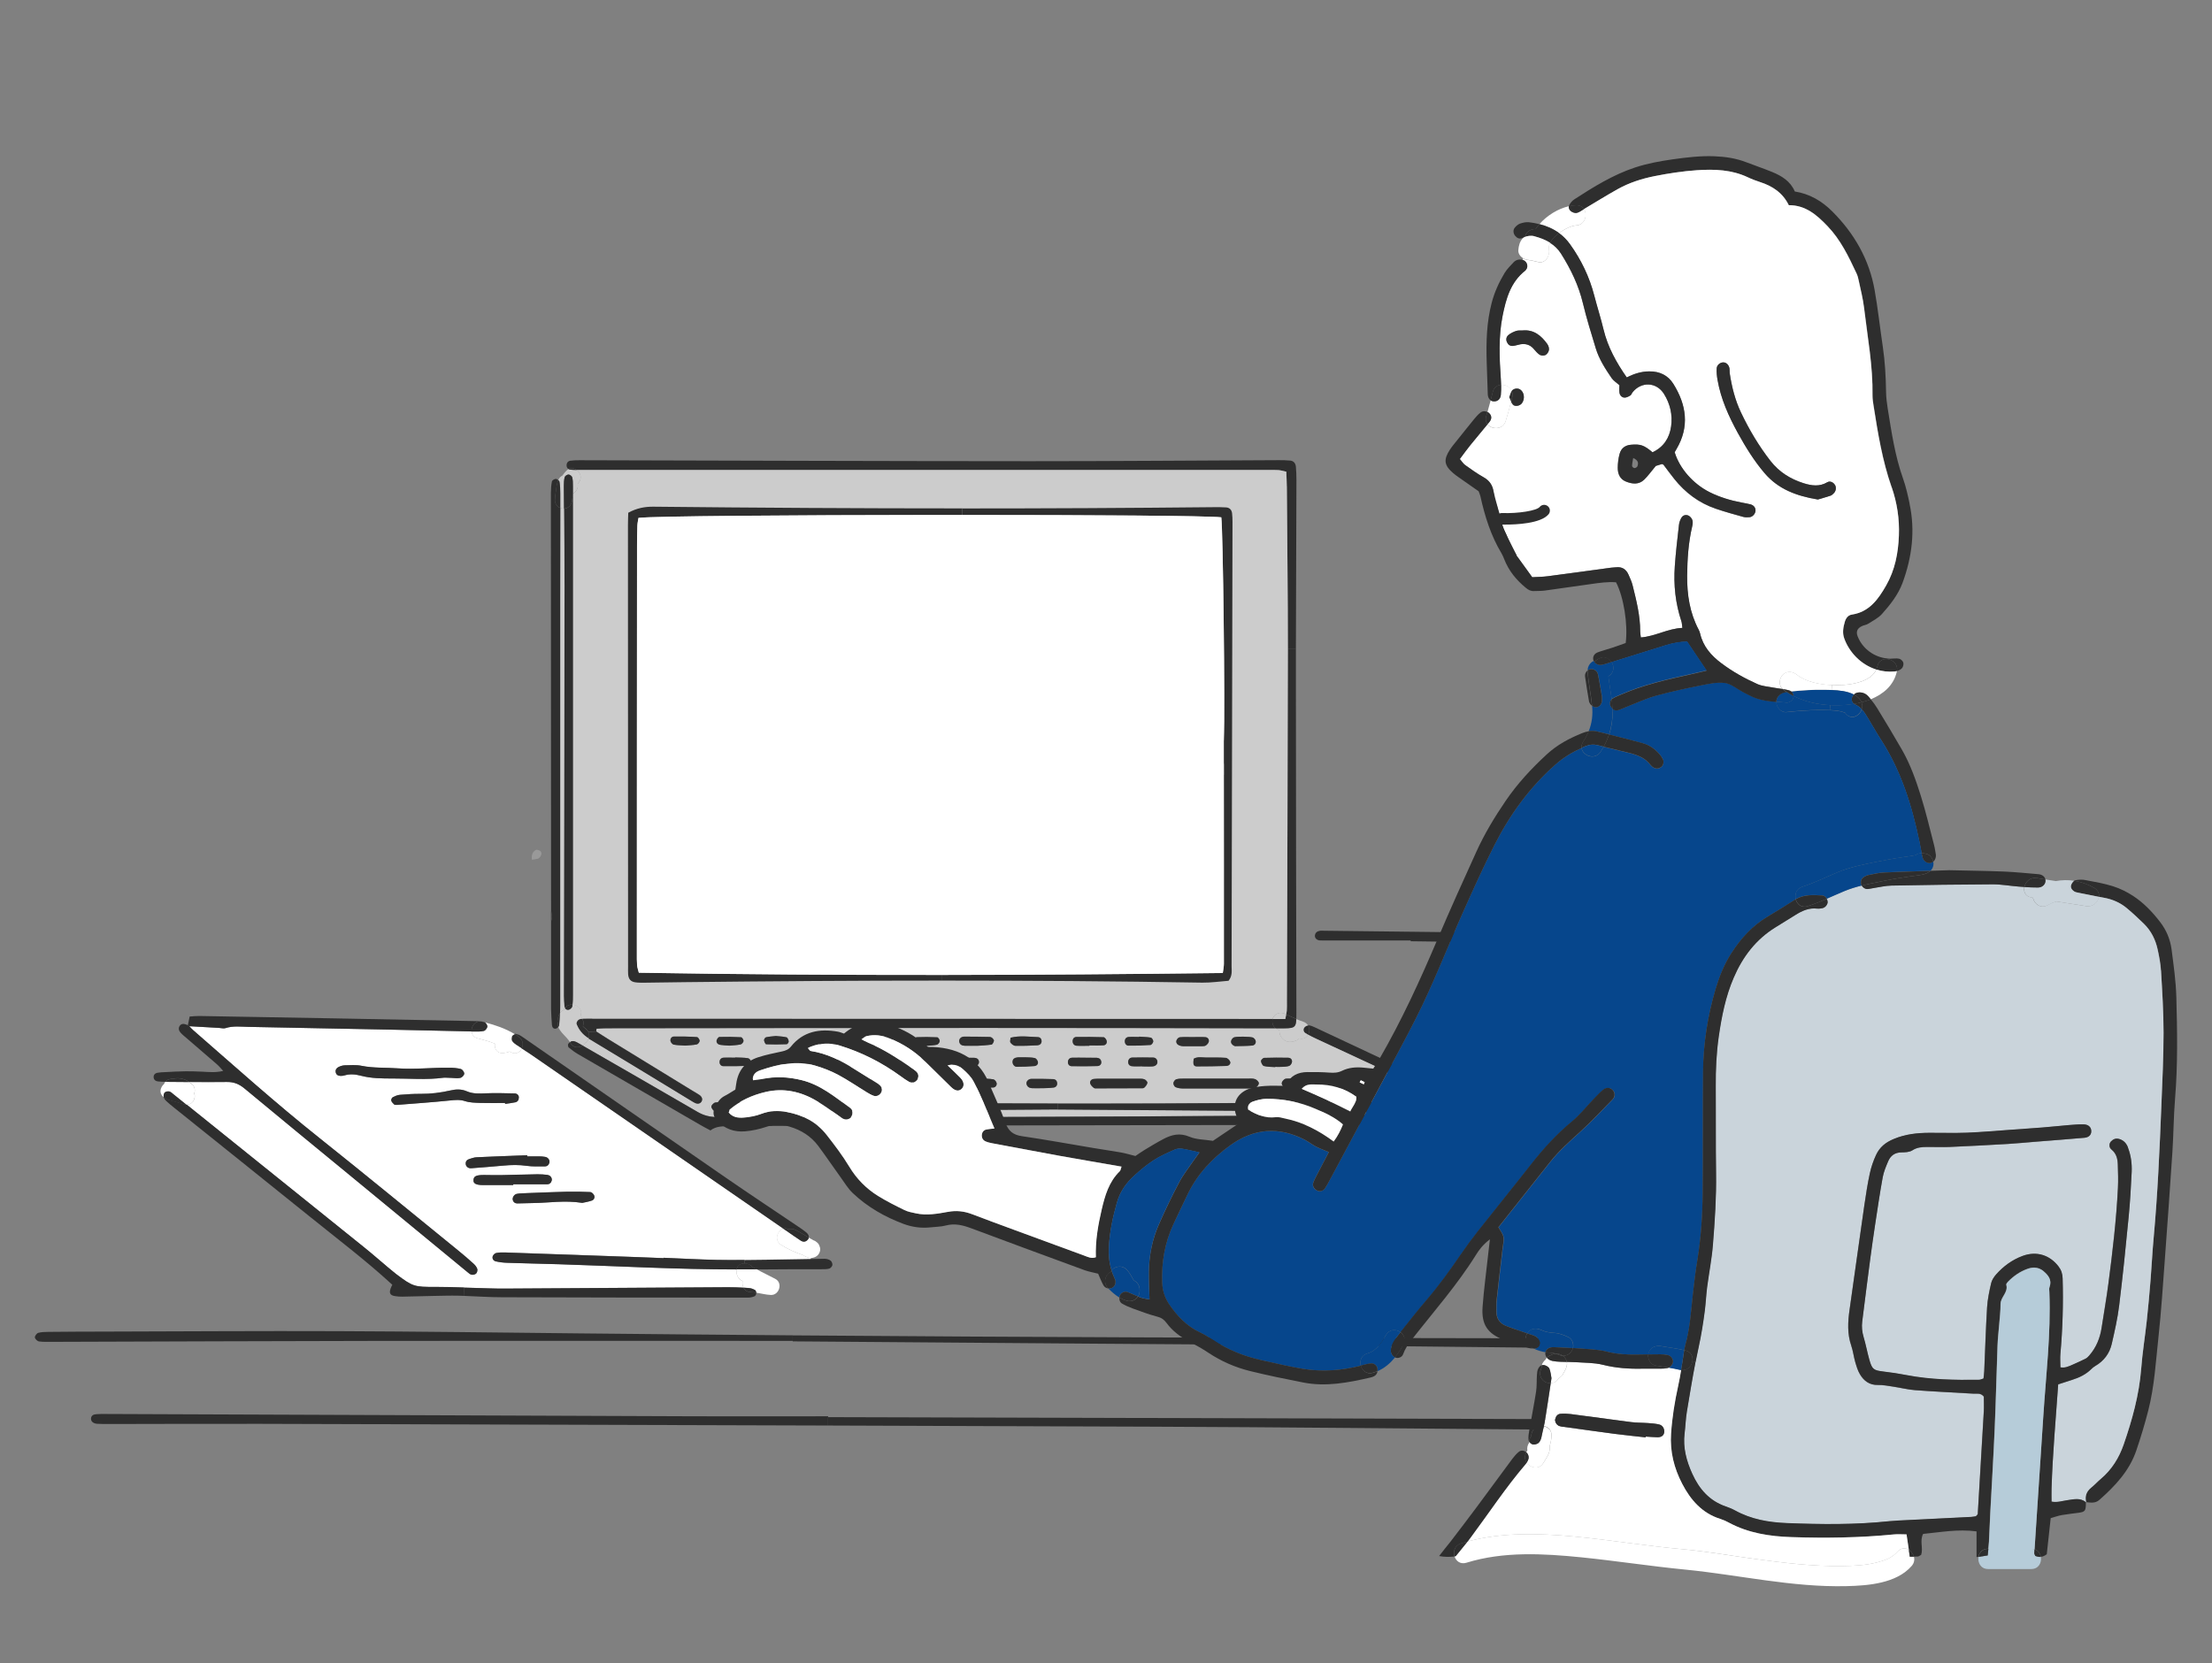 <?xml version="1.0" encoding="UTF-8"?>
<svg id="_レイヤー_2" data-name="レイヤー_2" xmlns="http://www.w3.org/2000/svg" viewBox="0 0 366 275.24">
  <rect x="0" y="0" width="366" height="275.24" fill="#808080" stroke="none"/>
  <defs>
    <style>
      .cls-1 {
        fill: #06468c;
      }

      .cls-2 {
        fill: #fff;
      }

      .cls-3 {
        fill: #ccc;
      }

      .cls-4 {
        fill: none;
      }

      .cls-5 {
        fill: #cad4db;
      }

      .cls-6 {
        fill: #999;
      }

      .cls-7 {
        fill: #2e2e2e;
      }

      .cls-8 {
        fill: #b6ccd9;
      }
    </style>
  </defs>
  <g id="_レイヤー_1-2" data-name="レイヤー_1">
    <g>
      <rect class="cls-4" width="366" height="275.24"/>
      <g>
        <path class="cls-2" d="M256.35,89.02c.1-.22.14-.45.13-.7-.06-.78-.26-1.49-.54-2.17-.04-.19-.09-.39-.13-.58-.21-.9-.54-1.76-.66-2.68-.1-.75-.86-1.22-1.58-1.29-.12-.17-.25-.33-.39-.49-.75-.85-1.77-.64-2.43,0-.91-1.11-3.2-.74-3.21,1.1,0,.26.02.51.04.75-.01.18,0,.37.06.56.02.07.04.14.07.21.09.43.21.84.35,1.26.31,1.13.68,2.22,1.13,3.29.27.79.58,1.56.96,2.3.05.33.22.67.54.97.03.02.05.05.08.07.05.08.1.16.16.24.05.07.1.13.16.2,0,0,0,0,0,0,.13.17.29.33.45.46,0,0,.02.01.03.02.02.02.04.03.06.05.02.01.04.03.06.04.54.36,1.19.45,1.84.07.37-.22.65-.59.79-1,.71.12,1.44-.37,1.81-1.06.35-.43.48-1,.22-1.6Z"/>
        <g>
          <path class="cls-7" d="M258.87,235.68c0,.23-.19.58-.39.67-.38.16-.82.22-1.24.23-1.43.02-2.87,0-4.31,0-20.74-.16-41.49-.38-62.23-.46-17.9-.07-35.79-.13-53.68-.19v-1.39c39.2.11,78.39.21,117.58.32.93,0,1.87,0,2.8.03.36,0,.74.02,1.05.16.21.1.42.42.43.64Z"/>
          <path class="cls-7" d="M256.23,222.19c.05.42-.27.77-.79.83-.28.03-.57.03-.86.03-12.63-.13-25.27-.28-37.91-.4-11.99-.11-23.98-.18-35.97-.27-16.51-.13-33.03-.25-49.54-.38v-.99c38.8.3,77.6.43,116.39.47,2.15,0,4.31-.02,6.46-.02.5,0,1.01,0,1.5.05.38.04.66.25.71.67Z"/>
          <path class="cls-7" d="M248.52,154.39c.52.04.88.4.82.79-.07.52-.46.7-.9.75-.5.05-1,.03-1.5.03-4.51-.06-9.02-.12-13.53-.18v-.13c-4.58,0-9.16,0-13.75,0-.43,0-.86.02-1.29-.01-.51-.04-.85-.4-.8-.82.06-.51.42-.71.87-.78.21-.03.43,0,.64,0,9.23.1,18.47.21,27.71.32.57,0,1.15,0,1.72.04Z"/>
          <path class="cls-7" d="M235.75,178.75c.13.11.14.37.24.68-.2.12-.39.3-.57.36-.36-.34-.78-.59-1.17-.69-.32-.08-.64-.05-.92.06-.67-.31-1.33-.63-1.99-.94-4.55-2.11-9.1-4.22-13.65-6.34-.42-.2-.84-.4-1.24-.63.26-.46.28-1.08,0-1.55.04,0,.07,0,.1,0,.34.02.69.18,1.01.33,5.71,2.67,11.42,5.35,17.13,8.04.38.18.75.42,1.07.69Z"/>
          <path class="cls-3" d="M235.42,179.79c.48.45.83,1.05.83,1.64,0,1.32-1.5,2.13-2.33,2.92-.48.46-1.05.49-1.52.28-.97.37-2.09.49-3.22.41-.12-.28-.36-.45-.69-.46-.54-.02-1.08-.03-1.63-.04-.23-.14-.39-.33-.48-.55,1.42.02,2.84.06,4.25,0,.92-.04,2.05.48,2.65-.75-.47-1.41-1.65-.78-2.54-.83-1.37-.07-2.75-.03-4.13,0,.31-.38.8-.61,1.42-.44,1.51.41,4.31.76,4.39-1.48.02-.61.39-1.11.89-1.32.31.14.62.29.93.42.32.14.69.25,1.03.24.04,0,.09,0,.13-.03Z"/>
          <path class="cls-7" d="M235.42,179.79s-.09.03-.13.03c-.34,0-.71-.1-1.03-.24-.31-.14-.62-.28-.93-.42.27-.11.59-.15.92-.06.39.1.82.36,1.17.69Z"/>
          <path class="cls-3" d="M233.33,179.16c-.51.21-.87.71-.89,1.32-.08,2.24-2.87,1.89-4.39,1.48-.62-.16-1.12.06-1.42.44-.27,0-.55,0-.82,0-15,.09-30,.25-45,.23-1.94,0-3.88,0-5.81,0-18.16-.04-36.32-.17-54.48-.25-.72,0-1.44-.03-2.15.08-.26.04-.64.42-.66.67-.02.25.31.7.56.76.54.14,1.13.12,1.71.11,18.44-.13,36.89-.26,55.02-.39,17.11.12,33.91.24,50.7.36.23,0,.47,0,.7,0,.1.22.25.41.48.55-.32,0-.64,0-.96,0-25.7.2-51.41.33-77.11.36-10.05.01-20.09,0-30.13-.01-1.19,0-2.22-.25-3.25-.85-6.2-3.61-12.42-7.18-18.64-10.76-.13-.08-.26-.15-.39-.23.16-.11.31-.25.42-.41.27-.17.47-.44.58-.75.03.02.06.04.09.05,5.6,3.36,11.17,6.77,16.75,10.16.25.15.49.3.74.43.46.24.9.13,1.11-.25.2-.36.06-.77-.4-1.09-.35-.24-.73-.45-1.1-.67-4.65-2.85-9.31-5.7-13.95-8.55-.67-.41-1.33-.85-1.99-1.27.02-.14.03-.29.05-.43,1.12-.1,2.24-.08,3.37-.08,20.11-.02,40.21-.05,60.32-.05,16.23,0,32.46.03,48.69.06.04.03.09.06.14.08.16.08.31.15.47.23-.05.67.28,1.28.84,1.66.64.43,1.38.31,2.04.01.16-.07.29-.18.4-.31.69.19,1.21-.13,1.47-.61.4.23.82.43,1.24.63,4.55,2.12,9.1,4.23,13.65,6.34.67.31,1.33.63,1.99.94ZM222.68,179.38c.09-.56-.35-.87-1.41-.87-2.7-.01-5.41,0-8.11.01-.21,0-.47-.01-.62.1-.21.15-.45.41-.47.64-.02.22.17.57.37.68.29.16.67.19,1.01.19,1.28.02,2.56,0,3.84,0v.03c1.35,0,2.71.02,4.06,0,.86-.01,1.24-.26,1.32-.77ZM213.77,175.78c.07-.4-.2-.71-.59-.72-1.34-.03-2.68-.03-4.02.02-.2,0-.56.38-.53.54.04.3.26.75.49.81.6.16,1.25.13,1.88.18,0-.01,0-.03,0-.04.36,0,.71.02,1.06,0,.42-.03.86-.03,1.24-.16.21-.07.41-.39.46-.62ZM207.72,180.03c.27-.13.58-.51.57-.76,0-.25-.37-.59-.64-.68-.39-.13-.84-.08-1.27-.08-1.71,0-3.43,0-5.14,0h0c-1.78,0-3.57,0-5.35,0-.42,0-.87,0-1.27.12-.21.06-.45.39-.47.62-.02.23.17.6.37.68.37.16.82.22,1.23.22,3.64.01,7.28,0,10.92,0,.35,0,.75.03,1.05-.12ZM207.2,173.04c.38-.03.66-.38.56-.77-.05-.23-.31-.52-.53-.57-.48-.11-.99-.09-1.54-.12-.45.02-.97-.01-1.45.09-.21.05-.47.35-.53.58-.1.38.14.67.5.85.06.03.14.06.21.05.93-.03,1.86-.02,2.78-.1ZM202.94,176.42c.38-.01.72-.32.61-.7-.08-.27-.46-.61-.72-.63-1.06-.08-2.14-.06-3.2-.05-.7,0-1.43-.19-2.09.19-.17.92-.05,1.27.51,1.28,1.63,0,3.27-.03,4.91-.08ZM200.01,172.38c.07-.39-.2-.7-.58-.73-.7-.05-1.41-.01-2.11-.01s-1.41-.04-2.11.03c-.2.02-.48.32-.54.54-.1.36.11.68.49.82.19.07.41.12.61.12,1.06.01,2.12.01,3.18,0,.21,0,.46-.02.61-.14.2-.16.42-.4.47-.63ZM190.69,176.5c.53-.03.87-.39.81-.79-.06-.41-.34-.65-.72-.66-1.14-.03-2.29-.03-3.43,0-.38,0-.66.26-.69.68-.03.43.24.71.61.75.56.07,1.13.02,1.7.02v.02c.57,0,1.14.03,1.71,0ZM190.83,172.35c0-.22-.24-.6-.42-.63-.63-.12-1.28-.12-1.92-.16,0,.02,0,.04,0,.05-.57,0-1.14-.03-1.72,0-.39.03-.64.28-.65.7,0,.43.26.73.62.74,1.21.01,2.42-.03,3.63-.11.18-.01.45-.39.46-.6ZM189.85,179.2c.03-.17-.29-.5-.51-.58-.32-.11-.7-.09-1.06-.09-1.07,0-2.15,0-3.22,0-.79,0-1.58,0-2.36,0-.57,0-1.15-.02-1.71.04-.39.04-.69.35-.6.73.07.29.36.56.61.76.14.11.41.07.62.07,2.36,0,4.73-.01,7.09-.02.21,0,.5.03.62-.09.24-.22.48-.52.53-.82ZM182.59,173c.38-.03.64-.38.51-.78-.07-.23-.33-.56-.51-.56-1.49-.06-2.99-.06-4.49-.04-.39,0-.62.29-.62.72.01.42.27.7.64.73.71.05,1.42.01,2.13.01v-.06c.78,0,1.56.04,2.34-.02ZM181.6,176.44c.38-.01.67-.3.62-.72-.04-.4-.34-.64-.73-.65-.64-.03-1.29,0-1.93,0h0c-.72,0-1.43-.03-2.15,0-.39.01-.66.24-.7.66-.04.44.24.73.61.74,1.43.04,2.86.03,4.29-.02ZM174.32,180c.36-.05.63-.32.6-.74-.03-.41-.3-.66-.68-.67-1.2-.04-2.4-.05-3.6-.04-.48,0-.87.44-.8.8.09.49.44.71.89.74.49.04.99,0,1.99,0,.2-.01.91-.01,1.6-.1ZM172.34,172.36c.02-.41-.23-.7-.62-.71-1.48-.05-2.96-.29-4.5.1-.02.3-.15.64-.02.81.18.25.53.53.82.53,1.21.03,2.41-.02,3.62-.08.36-.02.69-.22.71-.65ZM171.17,176.43c.36-.03.66-.34.55-.75-.06-.23-.3-.54-.51-.58-.55-.11-1.12-.1-1.45-.12h-1.29c-.07,0-.14.01-.21.03-.38.05-.66.21-.72.63-.06.42.26.91.68.91.98,0,1.97-.04,2.95-.12ZM164.37,179.99c.35-.02.63-.39.53-.78-.06-.23-.32-.54-.53-.57-.62-.11-1.27-.1-1.9-.13,0,.02,0,.05,0,.07-.64,0-1.28-.07-1.9.03-.25.04-.61.46-.6.7,0,.25.37.7.6.71,1.27.05,2.54.04,3.81-.03ZM164.46,172.25c.03-.14-.18-.36-.32-.5-.09-.09-.25-.15-.38-.15-1.42-.03-2.83-.05-4.25-.05-.5,0-.85.39-.8.8.07.52.46.69.9.71.64.03,1.27,0,2.22,0,.54-.04,1.39-.07,2.22-.19.17-.03.36-.4.41-.64ZM161.35,176.42c.39-.03.67-.31.63-.71-.03-.39-.34-.61-.73-.63-.49-.03-.99,0-1.49,0h0c-.64,0-1.28-.04-1.9.04-.18.02-.44.39-.45.61-.02.22.19.5.37.68.14.13.39.17.6.17.99-.03,1.98-.07,2.97-.14ZM155.55,179.34c.1-.42-.22-.69-.59-.74-.56-.09-1.14-.08-1.75-.11-.53.03-1.12-.01-1.66.13-.25.06-.5.47-.56.76-.04.17.29.6.47.61,1.21.05,2.41.04,3.62-.03.17,0,.42-.38.47-.61ZM155.49,172.29c0-.21-.27-.61-.43-.62-1.13-.06-2.27-.07-3.4-.02-.15,0-.4.41-.4.63,0,.22.21.6.4.64.55.13,1.12.13,1.58.17.68-.06,1.26-.07,1.81-.2.2-.05.45-.4.45-.61ZM153.06,175.65c.02-.16-.2-.46-.35-.49-.56-.11-1.13-.13-1.69-.19,0,.02,0,.03,0,.05-.5,0-1-.04-1.5.01-.4.04-.62.33-.61.74,0,.42.27.75.62.75,1.06,0,2.12-.08,3.17-.21.15-.02.33-.43.36-.67ZM147.68,172.33c.07-.39-.19-.7-.59-.72-1.12-.05-2.25-.08-3.38-.06-.37,0-.64.27-.7.67-.05.37.32.79.79.82.49.03.99,0,1.88,0,.24-.02.88-.03,1.49-.15.2-.04.46-.35.5-.57ZM145.94,180c.37-.06.64-.4.54-.79-.06-.23-.33-.57-.52-.58-1.21-.06-2.43-.06-3.64-.01-.19,0-.53.4-.5.58.05.3.27.75.51.81.54.14,1.13.09,1.6.11.74-.04,1.39-.03,2.02-.13ZM142.56,176.42c.38-.03.67-.33.61-.72-.04-.22-.32-.56-.52-.57-1.2-.07-2.41-.09-3.61-.06-.38,0-.65.35-.57.74.05.23.29.56.49.6.55.11,1.12.1,1.68.13,0-.04,0-.08,0-.11.64,0,1.28.04,1.92-.01ZM138.82,172.32c.07-.39-.2-.66-.59-.72-.35-.06-.7-.06-1.1-.1-.38.02-.8.01-1.22.08-.38.06-.64.31-.62.72.02.41.34.65.7.66.77.03,1.55,0,2.32-.08.2-.02.47-.35.51-.56ZM133.48,176.32c.14-.03.35-.32.32-.47-.04-.25-.22-.66-.36-.67-1.12-.06-2.24-.07-3.36-.03-.15,0-.41.42-.4.64,0,.21.26.54.46.59.46.13.97.12,1.49.18.6-.07,1.23-.12,1.85-.24ZM130.17,172.82c.13,0,.36-.33.33-.47-.03-.25-.19-.63-.36-.67-.55-.14-1.12-.15-1.78-.22-.48.05-1.05.09-1.61.21-.15.03-.35.34-.33.49.03.25.22.67.36.67,1.13.05,2.26.03,3.39-.01ZM129.98,179.34c.14-.34-.29-.76-.78-.78-.71-.03-1.42,0-2.12,0h0c-.78,0-1.56-.03-2.33,0-.5.02-.9.44-.75.8.11.28.42.67.66.68,1.55.05,3.11.04,4.66-.02.24-.01.55-.39.67-.67ZM123.7,176.4c.37-.01.68-.31.59-.71-.05-.22-.33-.53-.54-.56-.7-.1-1.41-.09-2.11-.12v.04c-.64,0-1.27-.03-1.91,0-.39.02-.65.27-.67.68-.02.42.26.72.62.72,1.34.02,2.68,0,4.02-.05ZM123.03,172.28c.01-.21-.26-.61-.42-.62-1.19-.07-2.38-.08-3.57-.05-.17,0-.45.36-.48.59-.06.39.23.66.61.72.49.08.98.09,1.52.13.59-.05,1.23-.07,1.84-.2.21-.04.48-.37.49-.58ZM115.76,172.25c0-.21-.27-.6-.45-.61-1.27-.08-2.55-.11-3.82-.09-.37,0-.64.37-.55.76.05.23.31.54.53.58.62.12,1.27.11,1.93.16.63-.06,1.27-.07,1.89-.2.2-.04.47-.39.47-.6Z"/>
          <path class="cls-7" d="M230.76,182.41c.88.05,2.07-.58,2.54.83-.6,1.23-1.74.71-2.65.75-1.41.06-2.83.02-4.25,0-.23-.51-.12-1.15.24-1.58,1.38-.02,2.76-.06,4.13,0Z"/>
          <path class="cls-7" d="M229.24,185.22c.08.39-.27.83-.75.87-.64.06-1.29.07-1.93.07-25.92.05-51.83.08-77.75.13v-1.39c25.7-.03,51.41-.17,77.11-.36.32,0,.64,0,.96,0,.12.08.26.14.42.18.61.16,1.25.27,1.89.32.03.06.05.12.06.19Z"/>
          <path class="cls-7" d="M228.5,184.58c.32.01.57.18.69.46-.64-.05-1.28-.15-1.89-.32-.16-.04-.3-.1-.42-.18.54,0,1.08.02,1.63.04Z"/>
          <path class="cls-7" d="M225.81,182.41c.27,0,.55,0,.82,0-.35.44-.46,1.08-.24,1.58-.23,0-.46,0-.7,0-16.79-.12-33.59-.24-50.7-.36v-.98c1.94,0,3.88,0,5.82,0,15,.01,30-.15,45-.23Z"/>
          <path class="cls-7" d="M221.27,178.5c1.06,0,1.5.31,1.41.87-.08.51-.46.76-1.32.77-1.35.02-2.71,0-4.06,0v-.03c-1.28,0-2.56.01-3.84,0-.34,0-.72-.04-1.01-.19-.2-.11-.39-.45-.37-.68.02-.23.26-.48.47-.64.15-.11.41-.1.62-.1,2.7,0,5.41-.02,8.11-.01Z"/>
          <path class="cls-7" d="M216.44,169.7c.29.47.26,1.09,0,1.55-.15-.09-.3-.18-.45-.28-.32-.21-.41-.63-.15-.94.13-.16.38-.31.6-.33Z"/>
          <path class="cls-3" d="M215.99,170.98c.15.1.3.19.45.28-.26.48-.79.8-1.47.61-.11.13-.24.24-.4.31-.66.29-1.4.42-2.04-.01-.57-.38-.89-1-.84-1.66-.16-.08-.31-.15-.47-.23-.05-.02-.09-.05-.14-.08h.64c2.32,0,2.71.02,2.77-1.54.38.16.77.31,1.16.44.37.13.62.35.78.61-.22.03-.47.17-.6.33-.26.32-.17.73.15.94Z"/>
          <path class="cls-7" d="M214.42,77.25c.06.71.09,1.43.09,2.15-.02,9.34-.07,18.68-.09,28.03h-1.33c0-8.98-.11-17.95-.17-26.93,0-.78-.05-1.57-.08-2.44-.49-.1-.88-.23-1.29-.26-.57-.05-1.15-.02-1.72-.02-37.91,0-75.83,0-113.74,0-.22,0-.44,0-.66,0-.39-.28-.89-.39-1.36-.15-.21-.12-.33-.34-.32-.63,0-.42.25-.69.63-.75.49-.07,1-.08,1.5-.08,24.85.06,49.69.15,74.53.16,13.72,0,27.43-.11,41.15-.17.64,0,1.29,0,1.93.07.58.06.88.46.93,1.02Z"/>
          <path class="cls-7" d="M214.5,167.5c0,.45,0,.83-.01,1.14-.56-.23-1.12-.49-1.67-.76.04-.2.07-.39.09-.58.04-.5.01-1,.02-1.51.06-19.46.14-38.92.16-58.38h1.33c0,1.86,0,3.72,0,5.58,0,18.17.05,36.33.08,54.5Z"/>
          <path class="cls-7" d="M213.18,175.07c.39,0,.66.32.59.72-.04.24-.25.55-.46.62-.39.14-.82.14-1.24.16-.35.02-.71,0-1.06,0,0,.01,0,.03,0,.04-.63-.05-1.28-.02-1.88-.18-.23-.06-.45-.51-.49-.81-.02-.16.34-.53.53-.54,1.33-.05,2.68-.05,4.02-.02Z"/>
          <path class="cls-3" d="M212.92,80.5c.06,8.97.18,17.95.17,26.93-.02,19.46-.1,38.92-.16,58.38,0,.5.02,1.01-.02,1.51-.02.19-.05.37-.09.58-.05-.03-.11-.05-.16-.08-.7-.35-1.54-.19-1.96.51-.06.1-.11.21-.14.33-37.53-.01-75.05-.02-112.58-.03-.54,0-1.08,0-1.63.01-.04-.09-.08-.17-.12-.26-.06-.11-.11-.22-.17-.32.38-.91-.45-1.73-1.34-1.78.06-.53.07-1.08.07-1.62,0-13.99,0-27.98,0-41.97s0-27.31,0-40.96c0,0,0-.02,0-.03.48-.24.82-.79.82-1.31,0-.11-.01-.21-.03-.31.04-.04.08-.1.09-.11.71-.75.39-1.71-.25-2.18.22,0,.44,0,.66,0,37.91,0,75.83,0,113.74,0,.57,0,1.15-.02,1.72.02.41.03.8.16,1.29.26.03.87.07,1.66.08,2.44Z"/>
          <path class="cls-7" d="M212.82,167.89c.55.27,1.1.53,1.67.76-.06,1.57-.45,1.55-2.77,1.54h-.64c-.48-.33-.66-.99-.51-1.55h2.1c.05-.29.11-.53.15-.76Z"/>
          <path class="cls-3" d="M212.66,167.81c.05.03.11.05.16.08-.05.23-.1.47-.15.76h-2.1c.03-.11.08-.23.14-.33.41-.71,1.26-.86,1.96-.51Z"/>
          <path class="cls-7" d="M97.99,168.61c37.53.01,75.05.02,112.58.03-.15.56.03,1.22.51,1.55-16.23-.03-32.46-.06-48.69-.06-20.11,0-40.21.03-60.32.05-1.12,0-2.25-.02-3.37.08-.02.14-.04.29-.05.43l-1.32.05c-.11-.21-.27-.4-.51-.57-.13-.09-.25-.2-.36-.31.07-.24.1-.49.07-.74-.03-.18-.09-.35-.16-.51.54-.02,1.08-.01,1.63-.01Z"/>
          <path class="cls-7" d="M208.29,179.27c.01.26-.3.63-.57.76-.29.15-.69.12-1.05.12-3.64,0-7.28.01-10.92,0-.41,0-.86-.06-1.23-.22-.2-.08-.39-.46-.37-.68.02-.23.26-.56.47-.62.4-.12.84-.12,1.27-.12,1.78-.01,3.57,0,5.35,0h0c1.71,0,3.42,0,5.14,0,.43,0,.88-.05,1.27.08.28.09.63.44.64.68Z"/>
          <path class="cls-7" d="M207.76,172.27c.1.39-.18.74-.56.77-.92.08-1.85.08-2.78.1-.07,0-.14-.02-.21-.05-.36-.17-.6-.47-.5-.85.06-.23.31-.53.53-.58.48-.1.99-.07,1.45-.09.55.04,1.06.01,1.54.12.22.05.48.34.53.57Z"/>
          <path class="cls-7" d="M203.55,175.71c.12.38-.23.69-.61.7-1.64.05-3.27.09-4.91.08-.56,0-.67-.36-.51-1.28.67-.38,1.39-.19,2.09-.19,1.07,0,2.14-.03,3.2.05.27.02.64.36.72.63Z"/>
          <path class="cls-7" d="M199.43,171.65c.38.03.66.33.58.73-.05.24-.26.48-.47.63-.15.12-.4.14-.61.14-1.06.01-2.12.01-3.18,0-.2,0-.42-.05-.61-.12-.37-.14-.59-.46-.49-.82.06-.22.34-.52.54-.54.7-.07,1.41-.03,2.11-.03s1.41-.04,2.11.01Z"/>
          <path class="cls-7" d="M191.5,175.7c.06.4-.28.77-.81.79-.57.04-1.14,0-1.71,0v-.02c-.57,0-1.14.05-1.7-.02-.37-.04-.64-.32-.61-.75.03-.42.31-.67.69-.68,1.14-.03,2.29-.02,3.43,0,.38,0,.66.24.72.66Z"/>
          <path class="cls-7" d="M190.4,171.72c.19.04.43.41.42.63,0,.21-.28.58-.46.6-1.21.09-2.42.13-3.63.11-.36,0-.63-.31-.62-.74.01-.42.26-.67.65-.7.57-.04,1.14,0,1.72,0,0-.02,0-.04,0-.05.64.05,1.29.05,1.92.16Z"/>
          <path class="cls-7" d="M189.34,178.62c.22.08.54.41.51.58-.05.3-.29.6-.53.82-.13.12-.41.09-.62.09-2.36.01-4.72.02-7.09.02-.21,0-.48.04-.62-.07-.25-.2-.54-.47-.61-.76-.09-.38.21-.69.6-.73.57-.06,1.14-.04,1.71-.04.79,0,1.58,0,2.36,0,1.07,0,2.15,0,3.22,0,.36,0,.74-.03,1.06.09Z"/>
          <path class="cls-7" d="M183.1,172.22c.12.4-.13.75-.51.78-.78.06-1.56.02-2.34.02v.06c-.71,0-1.43.04-2.13-.01-.37-.03-.63-.31-.64-.73,0-.43.23-.71.62-.72,1.5-.02,3-.01,4.49.04.19,0,.45.34.51.56Z"/>
          <path class="cls-7" d="M182.22,175.71c.05.42-.24.71-.62.72-1.43.04-2.86.05-4.29.02-.37,0-.65-.3-.61-.74.04-.42.31-.65.7-.66.72-.03,1.44,0,2.15,0h0c.65,0,1.29,0,1.93.02.39.02.69.25.73.65Z"/>
          <path class="cls-7" d="M174.99,182.64v.98c-18.13.13-36.58.26-55.02.39-.57,0-1.16.03-1.71-.11-.25-.06-.57-.51-.56-.76.02-.25.4-.63.66-.67.7-.11,1.43-.08,2.15-.08,18.16.08,36.32.21,54.48.25Z"/>
          <path class="cls-7" d="M174.92,179.26c.03.42-.23.69-.6.74-.7.09-1.41.09-1.6.1-1,0-1.5.03-1.99,0-.45-.03-.8-.26-.89-.74-.06-.36.32-.79.8-.8,1.2-.02,2.4,0,3.6.04.38.01.65.26.68.67Z"/>
          <path class="cls-7" d="M171.72,171.64c.39.01.64.31.62.71-.02.42-.35.63-.71.65-1.2.06-2.41.11-3.62.08-.29,0-.64-.28-.82-.53-.12-.17,0-.51.02-.81,1.54-.38,3.03-.15,4.5-.1Z"/>
          <path class="cls-7" d="M171.72,175.69c.12.41-.18.71-.55.75-.98.09-1.96.12-2.95.12-.42,0-.74-.49-.68-.91.06-.42.34-.58.72-.63.07-.01.14-.02.21-.03h1.29c.33.02.91,0,1.45.12.21.04.44.35.51.58Z"/>
          <path class="cls-7" d="M164.89,179.2c.11.39-.18.77-.53.78-1.27.07-2.54.09-3.81.03-.22-.01-.59-.46-.6-.71,0-.24.35-.66.6-.7.62-.1,1.27-.03,1.9-.03,0-.02,0-.05,0-.07.64.03,1.28.02,1.9.13.21.03.47.34.53.57Z"/>
          <path class="cls-7" d="M164.14,171.75c.14.14.35.36.32.5-.05.24-.23.61-.41.64-.83.12-1.68.15-2.22.19-.94,0-1.58.02-2.22,0-.45-.02-.83-.19-.9-.71-.05-.41.3-.79.8-.8,1.42,0,2.83.02,4.25.05.13,0,.29.06.38.15Z"/>
          <path class="cls-7" d="M161.98,175.71c.04.4-.25.68-.63.71-.99.08-1.98.11-2.97.14-.2,0-.46-.04-.6-.17-.18-.17-.39-.46-.37-.68.01-.22.27-.59.45-.61.63-.08,1.27-.03,1.9-.03h0c.5,0,.99-.02,1.49,0,.39.02.7.24.73.63Z"/>
          <path class="cls-7" d="M154.96,178.6c.37.05.69.32.59.74-.05.24-.3.61-.47.61-1.2.06-2.41.07-3.62.03-.18,0-.51-.43-.47-.61.06-.29.31-.7.56-.76.54-.14,1.13-.1,1.66-.13.62.03,1.19.02,1.75.11Z"/>
          <path class="cls-7" d="M155.06,171.67c.17,0,.44.4.43.62,0,.21-.26.56-.45.61-.55.13-1.12.14-1.81.2-.46-.04-1.03-.04-1.58-.17-.18-.05-.4-.42-.4-.64,0-.22.25-.62.4-.63,1.13-.05,2.27-.04,3.4.02Z"/>
          <path class="cls-7" d="M152.71,175.16c.15.03.37.33.35.49-.03.24-.21.66-.36.67-1.05.12-2.12.2-3.17.21-.35,0-.62-.33-.62-.75,0-.41.21-.7.61-.74.49-.05,1-.01,1.5-.01,0-.02,0-.03,0-.05.57.05,1.14.08,1.69.19Z"/>
          <path class="cls-7" d="M148.81,184.9v1.39c-5.38,0-10.76.02-16.14.03-3.95,0-7.9.05-11.85.08-1.14,0-2.3-.06-3.27.69-.65-.35-1.23-.64-1.78-.97-6.71-3.88-13.42-7.76-20.12-11.65-.55-.32-1.07-.71-1.56-1.12-.11-.1-.15-.46-.07-.58.07-.1.17-.21.28-.29.03.05.06.09.08.14.47.85,1.38.85,2.01.42.13.08.26.16.39.23,6.22,3.58,12.44,7.15,18.64,10.76,1.03.6,2.06.85,3.25.85,10.04.02,20.09.03,30.13.01Z"/>
          <path class="cls-7" d="M147.1,171.61c.39.02.66.33.59.72-.04.22-.3.53-.5.57-.62.12-1.26.13-1.49.15-.89,0-1.39.02-1.88,0-.46-.03-.84-.44-.79-.82.05-.4.33-.67.7-.67,1.13-.02,2.25,0,3.38.06Z"/>
          <path class="cls-7" d="M146.48,179.21c.1.39-.16.73-.54.79-.63.1-1.28.09-2.02.13-.47-.02-1.06.03-1.6-.11-.24-.06-.46-.51-.51-.81-.02-.18.32-.57.5-.58,1.21-.05,2.43-.04,3.64.01.19,0,.46.35.52.58Z"/>
          <path class="cls-7" d="M143.17,175.7c.06.39-.23.69-.61.72-.64.05-1.28.01-1.92.01,0,.04,0,.07,0,.11-.56-.04-1.13-.02-1.68-.13-.2-.04-.44-.37-.49-.6-.08-.39.19-.73.57-.74,1.2-.03,2.41-.01,3.61.06.19,0,.48.35.52.57Z"/>
          <path class="cls-7" d="M138.23,171.59c.39.07.66.34.59.72-.04.22-.31.54-.51.56-.77.09-1.54.11-2.32.08-.36-.01-.68-.25-.7-.66-.02-.41.24-.66.62-.72.41-.06.84-.06,1.22-.08.4.03.76.04,1.1.1Z"/>
          <path class="cls-7" d="M137.43,208.63c.19.14.33.51.3.74-.04.23-.3.52-.52.59-.4.11-.84.1-1.27.1-3.57.01-7.14,0-10.71.04-.17-.09-.33-.18-.5-.27-.11-.06-.22-.13-.33-.2-.28-.35-.72-.51-1.2-.51v-.58c1.19,0,2.39-.03,3.59-.04,2.46-.03,4.92-.09,7.38-.13.77-.01,1.53-.03,2.29-.04.33,0,.71.12.98.31Z"/>
          <path class="cls-7" d="M137.02,234.4v1.53c-31.28-.1-62.56-.19-93.83-.28-8.4-.02-16.8.02-25.2.03-.65,0-1.29,0-1.94-.04-.65-.05-1.04-.43-.99-.9.06-.55.49-.66.93-.69.5-.04,1.01-.03,1.51-.03,32.45.13,64.89.26,97.34.38,7.39.03,14.79,0,22.18,0Z"/>
          <path class="cls-2" d="M135.6,206.24c.12.28.16.59.05.91-.21.66-.71.97-1.38,1.05-.04,0-.08,0-.12,0-.42,0-.9-.23-1.34-.49-1.25-.45-2.47-.97-3.6-1.69-1.18-.76-.62-2.39.41-2.66.59.41,1.19.82,1.78,1.23.35.24.71.48,1.07.72.41.27.81.26,1.16-.11.11-.11.17-.24.2-.37.25.15.51.3.76.44.19.05.37.15.54.31.25.18.4.41.47.67Z"/>
          <path class="cls-2" d="M134.16,208.21v.14c-2.46.04-4.92.1-7.38.13-1.2.02-2.4.03-3.59.04-1.53.01-3.05.01-4.57-.01-2.94-.06-5.87-.23-8.81-.35,0,.02,0,.04,0,.06-1.43-.06-2.86-.11-4.3-.17-7.31-.26-14.61-.51-21.92-.77-.5-.02-1.01-.01-1.49.09-.23.05-.5.32-.57.55-.12.38.13.74.49.83.62.15,1.27.22,1.9.24,2.87.1,5.73.15,8.6.24,9.79.31,19.57.85,29.37.86-.1.5.04,1.07.34,1.46.16.2.4.36.65.5-.07.35-.02.74.15,1.06-.85-.05-1.7-.09-2.56-.08-12.34.07-24.69.16-37.03.23-1.72.01-3.44-.08-5.16-.12-.5-.01-1-.03-1.5-.04-1.58-.05-3.16-.11-4.74-.1-3.46.02-3.72-.03-6.5-2.13-.46-.35-.89-.72-1.33-1.09-1.37-1.15-2.72-2.34-4.12-3.46-9.73-7.83-19.47-15.66-29.2-23.49.46-.02.88-.24,1.15-.68.21-.36.24-.81.11-1.21.17-.5.07-1.1-.33-1.48-.15-.14-.32-.27-.49-.39,2.07.01,4.14.02,6.21,0,1.15-.02,2.02.33,2.91,1.07,5.68,4.73,11.4,9.4,17.11,14.1,6.59,5.42,13.18,10.86,19.77,16.28.22.18.46.4.71.45.24.05.59-.04.75-.2.16-.16.26-.54.19-.75-.11-.32-.36-.62-.61-.86-.85-.77-1.72-1.52-2.61-2.24-7.63-6.2-15.22-12.45-22.9-18.57-7.19-5.72-14.02-11.86-20.94-17.89-.21-.19-.4-.41-.6-.62,1.64.1,3.29.19,4.93.28.36.02.74.14,1.06.04,1.27-.41,2.56-.23,3.84-.21,7.82.14,15.64.3,23.45.46,4.48.09,8.96.21,13.44.3.05.51.36.97,1.01,1.14.99.25,1.94.51,2.84.87-.12.8.33,1.65,1.35,1.56.4-.04.73-.1,1.08-.26.03.02.07.04.11.06.84.52,1.6.1,1.92-.56.51.33,1.02.66,1.52,1,13.93,9.61,27.85,19.22,41.78,28.84-1.02.27-1.59,1.9-.41,2.66,1.12.73,2.35,1.24,3.6,1.69.44.26.92.49,1.34.49ZM97.95,198.69c.35-.13.52-.53.34-.89-.11-.22-.39-.5-.61-.51-1.28-.06-2.56-.09-3.84-.06-2.5.06-5,.17-7.49.27-.28,0-.57.03-.85.09-.41.08-.74.57-.66.97.08.4.37.62.76.61.86,0,1.71-.05,2.57-.06,2.64-.02,5.27-.49,8.17-.03.38-.09,1.01-.18,1.61-.39ZM91.29,195.4c.1-.41-.2-.87-.67-.93-.56-.08-1.14-.12-1.71-.11-2.01.03-4.02.11-6.03.14-.93.02-1.87-.02-2.8-.02-1.29,0-1.68.19-1.75.78-.07.61.39.88,1.63.89,1.65.01,3.3,0,4.95,0v-.13c1.86,0,3.73,0,5.59,0,.4,0,.68-.22.77-.61ZM90.91,192.4c.09-.41-.24-.85-.69-.93-.35-.06-.71-.08-1.07-.09-.64-.01-1.29,0-1.93,0,0-.06,0-.12,0-.19-2.79.11-5.58.2-8.36.34-.42.02-.84.17-1.25.3-.37.12-.59.39-.56.8.03.43.41.75.9.72,1.78-.14,3.57-.27,5.35-.44,1.29-.12,2.56-.15,3.85.04.98.14,2,.09,3,.09.4,0,.66-.25.75-.64ZM85.27,182.44c.39-.09.6-.42.58-.81-.02-.41-.32-.66-.71-.67-1.57-.03-3.15-.09-4.72-.02-1.09.05-2.16.12-3.18-.33-.91-.4-1.78-.36-2.73-.14-1.61.37-3.24.58-4.91.56-1.15-.01-2.3.06-3.44.16-.41.03-.82.22-1.19.41-.15.08-.28.4-.24.55.07.24.29.45.48.63.09.08.28.09.41.08,2.93-.23,5.86-.43,8.78-.73.87-.09,1.66-.18,2.53.1.8.26,1.69.27,2.55.3,1.36.05,2.72.01,4.08.01,0,.05,0,.1.01.15.56-.09,1.13-.14,1.68-.26ZM76.82,177.69c.01-.25-.3-.7-.55-.76-.61-.16-1.27-.2-1.91-.21-2.85-.04-5.68.31-8.55.1-1.99-.15-3.99-.01-5.98-.42-.9-.18-1.85-.1-2.78-.08-.34,0-.7.13-1.02.28-.33.16-.55.46-.47.87.08.41.38.59.77.6.21,0,.43,0,.64-.07.92-.28,1.84-.2,2.76.04,1.75.46,3.54.46,5.33.46,2.78,0,5.57.25,8.35-.13.14-.02.29,0,.55,0,.16,0,.45.03.74.03.5.01,1.02.1,1.49,0,.27-.06.62-.45.64-.7Z"/>
          <path class="cls-7" d="M133.35,203.92c.37.3.53.62.48.91-.73-.43-1.45-.88-2.21-1.28-.38-.2-.77-.2-1.11-.09-.31-.16-.61-.18-.88-.1-13.93-9.61-27.85-19.23-41.78-28.84-.5-.34-1.01-.67-1.52-1,.29-.6.22-1.41-.47-1.91-.23-.16-.46-.32-.7-.46.03-.02.06-.04.09-.06.26.08.56.12.79.26.49.29.95.64,1.43.97,10.85,7.51,21.69,15.04,32.55,22.54,4.01,2.77,8.08,5.46,12.12,8.19.42.28.83.56,1.22.88Z"/>
          <path class="cls-7" d="M133.8,175.85c.02.15-.18.44-.32.47-.61.12-1.25.17-1.85.24-.52-.05-1.03-.05-1.49-.18-.2-.05-.45-.38-.46-.59,0-.22.25-.63.4-.64,1.12-.05,2.24-.04,3.36.03.14,0,.32.42.36.67Z"/>
          <path class="cls-7" d="M133.83,204.83c-.02.13-.09.25-.2.37-.35.37-.75.38-1.16.11-.36-.23-.72-.47-1.07-.72-.59-.41-1.19-.82-1.78-1.23.27-.07.57-.05.88.1.34-.11.73-.1,1.11.09.76.39,1.48.84,2.21,1.28Z"/>
          <path class="cls-7" d="M131.17,221.01v.91c-22.41,0-44.81-.02-67.21,0-18.45.02-36.91.11-55.36.16-.72,0-1.44.03-2.15-.07-.27-.04-.66-.41-.68-.66-.02-.25.31-.69.56-.76.54-.15,1.13-.15,1.7-.16,3.16-.03,6.32-.05,9.48-.05,12.78-.03,25.56-.12,38.34-.07,13.35.05,26.71.23,40.06.37,11.75.12,23.5.23,35.26.32Z"/>
          <path class="cls-7" d="M130.5,172.35c.02.15-.21.47-.33.47-1.13.05-2.26.06-3.39.01-.14,0-.33-.43-.36-.67-.02-.15.19-.46.33-.49.55-.12,1.12-.15,1.61-.21.66.07,1.23.08,1.78.22.17.04.33.42.36.67Z"/>
          <path class="cls-7" d="M129.2,178.56c.5.02.93.44.78.78-.12.28-.43.66-.67.67-1.55.07-3.11.08-4.66.02-.24,0-.55-.4-.66-.68-.15-.37.25-.78.75-.8.78-.03,1.55,0,2.33,0h0c.71,0,1.42-.02,2.12.01Z"/>
          <path class="cls-2" d="M128.28,211.66c1.28.64.67,2.71-.72,2.66-.82-.03-1.62-.25-2.42-.38-.02-.18-.11-.39-.24-.46-.3-.17-.66-.3-1-.32-.29-.02-.59-.04-.88-.06-.17-.32-.22-.7-.15-1.06-.25-.14-.49-.31-.65-.5-.3-.39-.44-.96-.34-1.46.81,0,1.63,0,2.44,0,.3,0,.6,0,.9,0,.23.13.47.25.71.38.78.41,1.57.81,2.36,1.2Z"/>
          <path class="cls-7" d="M124.72,209.81c.16.09.33.18.5.27-.3,0-.6,0-.9,0-.81,0-1.63.01-2.44,0,.1-.48.41-.89,1.01-.97.1-.01.2-.02.3-.02.47,0,.91.16,1.2.51.11.07.22.13.33.2Z"/>
          <path class="cls-7" d="M125.14,213.95s0,.06,0,.09c-.01.18-.15.45-.31.51-.32.13-.68.21-1.02.21-13.56,0-27.13-.01-40.69-.06-2.13,0-4.26-.15-6.39-.23l.04-1.36c.5.01,1,.03,1.5.04,1.72.04,3.44.13,5.16.12,12.34-.07,24.69-.16,37.03-.23.85,0,1.71.03,2.56.08.21.41.61.71,1.2.73.31,0,.61.05.92.1Z"/>
          <path class="cls-7" d="M124.91,213.49c.12.07.21.28.24.46-.3-.05-.61-.09-.92-.1-.59-.02-.99-.33-1.2-.73.29.02.59.04.88.06.34.02.7.15,1,.32Z"/>
          <path class="cls-7" d="M124.29,175.69c.1.4-.22.7-.59.71-1.34.05-2.68.08-4.02.05-.36,0-.64-.3-.62-.72.02-.41.29-.66.67-.68.63-.04,1.27,0,1.91,0v-.04c.71.03,1.42.02,2.11.12.21.03.48.34.54.56Z"/>
          <path class="cls-7" d="M123.19,208.53v.58c-.1,0-.2,0-.3.02-.59.08-.91.49-1.01.97-9.8,0-19.58-.55-29.37-.86-2.87-.09-5.73-.14-8.6-.24-.64-.02-1.28-.1-1.9-.24-.36-.09-.61-.45-.49-.83.07-.23.34-.5.57-.55.48-.1.99-.1,1.49-.09,7.31.25,14.61.51,21.92.77,1.43.05,2.87.11,4.3.17,0-.02,0-.04,0-.06,2.94.12,5.87.29,8.81.35,1.52.03,3.05.03,4.57.01Z"/>
          <path class="cls-7" d="M122.61,171.66c.16,0,.43.41.42.62-.01.21-.28.54-.49.58-.61.13-1.25.14-1.84.2-.54-.04-1.03-.05-1.52-.13-.38-.06-.67-.33-.61-.72.04-.23.31-.59.48-.59,1.19-.04,2.38-.02,3.57.05Z"/>
          <path class="cls-7" d="M115.69,181.2c.47.32.6.73.4,1.09-.21.38-.65.48-1.11.25-.26-.13-.5-.28-.74-.43-5.58-3.39-11.15-6.8-16.75-10.16-.03-.02-.06-.04-.09-.05.13-.35.12-.76-.07-1.13l1.32-.05c.66.42,1.32.86,1.99,1.27,4.65,2.85,9.3,5.7,13.95,8.55.37.23.75.43,1.1.67Z"/>
          <path class="cls-7" d="M115.32,171.64c.17,0,.45.4.45.61,0,.21-.27.56-.47.6-.62.13-1.27.14-1.89.2-.65-.05-1.3-.04-1.93-.16-.21-.04-.47-.35-.53-.58-.09-.39.18-.75.55-.76,1.28-.02,2.55,0,3.82.09Z"/>
          <path class="cls-7" d="M98.29,197.8c.18.36,0,.76-.34.89-.59.21-1.23.31-1.61.39-2.9-.46-5.53,0-8.17.03-.86,0-1.71.06-2.57.06-.39,0-.68-.22-.76-.61-.08-.4.25-.88.66-.97.28-.06.56-.08.85-.09,2.5-.1,4.99-.21,7.49-.27,1.28-.03,2.56,0,3.84.06.22.01.49.29.61.51Z"/>
          <path class="cls-7" d="M97.33,170.76c.19.37.2.77.07,1.13-.99-.62-1.65-1.42-2.04-2.47.1-.53.43-.77.9-.79.03,0,.06,0,.1,0,.07.16.14.33.16.51.03.25,0,.5-.07.74.11.11.23.22.36.31.23.17.4.36.51.57Z"/>
          <path class="cls-3" d="M97.4,171.88c-.11.31-.31.57-.58.75-.11.16-.26.31-.42.41-.3-.18-.6-.36-.92-.52-.25-.12-.56-.25-.81-.21-.12.02-.25.08-.36.17-.3-.49-.72-.88-1.11-1.31-.18-.19-.35-.39-.5-.61-.08-.11-.15-.22-.21-.33-.05-.09-.09-.18-.12-.26.08-.1.14-.2.15-.29.06-.67.11-1.35.14-2.03.16-.22.38-.39.62-.49.04-.1.09-.19.16-.29.01-.02.03-.04.04-.05.13.22.36.35.65.28.23-.06.53-.33.57-.55.02-.1.03-.2.04-.31.89.05,1.72.87,1.34,1.78.06.11.11.21.17.32.04.09.08.17.12.26-.03,0-.06,0-.1,0-.47.02-.8.26-.9.79.38,1.05,1.04,1.85,2.04,2.47Z"/>
          <path class="cls-3" d="M95.43,77.78c.64.47.96,1.43.25,2.18,0,.01-.05.06-.09.11.02.1.03.2.03.31,0,.52-.34,1.07-.82,1.31,0,0,0,.02,0,.03v-1.23c0-.5,0-1.01-.12-1.49-.05-.2-.4-.46-.62-.46-.21,0-.57.24-.63.44-.13.47-.15.99-.14,1.48,0,1.24.02,2.49.03,3.73-.02,0-.05,0-.07,0-.19,0-.37-.04-.54-.11,0-.81,0-1.61,0-2.41,0-.64-.02-1.29-.13-1.92-.01-.09-.1-.2-.21-.29.13-.3.33-.57.63-.72.01,0,.03-.01.05-.02.19-.27.39-.53.62-.77.13-.14.27-.24.41-.31.09.05.19.08.3.1.35.04.7.05,1.06.05Z"/>
          <path class="cls-7" d="M95.48,172.52c.31.16.61.34.92.52-.62.43-1.53.42-2.01-.42-.03-.05-.05-.09-.08-.14.11-.09.24-.15.36-.17.26-.04.56.08.81.21Z"/>
          <path class="cls-7" d="M94.8,81.71c0,13.65,0,27.3,0,40.96s0,27.98,0,41.97c0,.54,0,1.08-.07,1.62-.45-.03-.92.13-1.25.57-.05-.09-.08-.19-.1-.29-.07-.56-.1-1.14-.1-1.71.04-22.6.09-45.2.12-67.8,0-4.28-.05-8.56-.09-12.84.8-.04,1.27-.68,1.36-1.43.04-.34.08-.67.12-1.01,0-.01,0-.02,0-.03Z"/>
          <path class="cls-7" d="M94.8,80.48v1.23s0,.02,0,.03c-.04.34-.08.67-.12,1.01-.08.75-.56,1.39-1.36,1.43-.01-1.24-.02-2.49-.03-3.73,0-.5.02-1.01.14-1.48.05-.2.41-.44.63-.44.22,0,.57.26.62.46.12.48.12.99.12,1.49Z"/>
          <path class="cls-7" d="M94.07,77.63c.47-.24.97-.13,1.36.15-.35,0-.71-.02-1.06-.05-.12-.01-.22-.05-.3-.1Z"/>
          <path class="cls-7" d="M93.48,166.83c.34-.44.8-.6,1.25-.57,0,.1-.02.21-.04.31-.04.21-.34.49-.57.55-.29.07-.52-.06-.65-.28Z"/>
          <path class="cls-3" d="M93.48,166.83s-.03.04-.04.05c-.07.09-.12.19-.16.29-.25.1-.46.27-.62.49.02-.4.03-.79.03-1.19,0-13.99,0-27.98,0-41.98h0c0-8.39,0-16.79,0-25.18,0-5.08.02-10.16.02-15.24.17.07.35.11.54.11.03,0,.05,0,.07,0,.04,4.28.09,8.56.09,12.84-.03,22.6-.08,45.2-.12,67.8,0,.57.03,1.15.1,1.71.01.11.05.21.1.29Z"/>
          <path class="cls-7" d="M92.7,81.66c0,.81,0,1.61,0,2.41-.52-.22-.9-.73-.89-1.32.01-.48.07-.97.16-1.45.05-.42.11-.84.2-1.25.04-.2.1-.41.19-.61.11.09.19.2.21.29.11.63.13,1.28.13,1.92Z"/>
          <path class="cls-7" d="M92.69,124.5c0,13.99,0,27.98,0,41.98,0,.4,0,.79-.03,1.19-.28.38-.41.9-.26,1.37-.12.28-.14.6-.03.94-.11.12-.26.23-.38.26-.41.09-.64-.21-.67-.62-.05-.86-.13-1.71-.14-2.57,0-4.86,0-9.73,0-14.59.12-.27.16-.6.11-.95-.04-.31-.08-.61-.11-.92-.02-23-.03-46-.03-69,0-.64.05-1.29.17-1.91.04-.19.43-.43.65-.42.12,0,.27.09.4.19-.09.2-.15.41-.19.61-.08.41-.15.83-.2,1.25-.1.48-.15.97-.16,1.45-.01.59.37,1.1.89,1.32,0,5.08-.02,10.16-.02,15.24,0,8.39,0,16.79,0,25.18h0Z"/>
          <path class="cls-7" d="M92.65,167.66c-.03.68-.08,1.35-.14,2.03,0,.09-.07.19-.15.29-.12-.34-.09-.66.03-.94-.15-.47-.02-.99.26-1.37Z"/>
          <path class="cls-7" d="M90.62,194.46c.47.07.77.53.67.93-.1.39-.38.61-.77.61-1.86,0-3.73,0-5.59,0v.13c-1.65,0-3.3,0-4.95,0-1.24,0-1.71-.27-1.63-.89.07-.59.46-.78,1.75-.78.93,0,1.87.04,2.8.02,2.01-.04,4.02-.11,6.03-.14.57,0,1.14.03,1.71.11Z"/>
          <path class="cls-7" d="M91.28,151.5c.05.35,0,.68-.11.95,0-.62,0-1.24,0-1.87.03.31.07.61.11.92Z"/>
          <path class="cls-7" d="M90.22,191.47c.45.08.78.52.69.93-.09.39-.35.64-.75.64-1,0-2.02.05-3-.09-1.29-.19-2.56-.16-3.85-.04-1.78.17-3.57.3-5.35.44-.49.04-.87-.29-.9-.72-.03-.41.19-.68.56-.8.41-.13.83-.28,1.25-.3,2.78-.13,5.57-.23,8.36-.34,0,.06,0,.12,0,.19.64,0,1.29-.01,1.93,0,.36,0,.72.03,1.07.09Z"/>
          <path class="cls-6" d="M88.94,140.66c.39.05.72.32.64.71-.05.29-.34.7-.59.75-.34.07-.67.15-1,.15v-.41c0-.62.32-1.03.75-1.23.07,0,.13.01.2.02Z"/>
          <path class="cls-7" d="M85.86,171.62c.7.5.77,1.31.47,1.91-.27-.18-.55-.36-.82-.54-.29-.2-.6-.42-.78-.71-.12-.19-.09-.54,0-.78.05-.14.25-.23.44-.35.24.15.47.3.7.46Z"/>
          <path class="cls-2" d="M85.52,172.99c.27.18.54.36.82.54-.32.67-1.08,1.09-1.92.56-.04-.02-.07-.04-.11-.06-.35.16-.68.22-1.08.26-1.02.09-1.47-.76-1.35-1.56-.91-.36-1.85-.63-2.84-.87-.65-.16-.96-.63-1.01-1.14.11,0,.22,0,.33,0,.57.01,1.16.04,1.71-.1.25-.06.57-.49.57-.75,0-.21-.2-.52-.41-.67,1.74.46,3.41,1.02,4.93,1.95-.19.12-.39.21-.44.35-.08.24-.11.59,0,.78.18.29.49.51.78.71Z"/>
          <path class="cls-7" d="M85.84,181.63c.02.38-.18.72-.58.81-.55.12-1.12.18-1.68.26,0-.05,0-.1-.01-.15-1.36,0-2.72.03-4.08-.01-.86-.03-1.75-.04-2.55-.3-.87-.28-1.66-.19-2.53-.1-2.92.3-5.86.5-8.78.73-.14,0-.33,0-.41-.08-.19-.18-.41-.39-.48-.63-.05-.15.09-.47.24-.55.37-.19.78-.38,1.19-.41,1.14-.1,2.29-.17,3.44-.16,1.66.01,3.3-.19,4.91-.56.94-.22,1.82-.25,2.73.14,1.02.44,2.09.37,3.18.33,1.57-.07,3.14-.01,4.72.02.39,0,.69.26.71.67Z"/>
          <path class="cls-7" d="M80.23,169.2c.21.15.41.46.41.67,0,.26-.32.69-.57.75-.55.13-1.13.11-1.71.1-.11,0-.22,0-.33,0-.09-.89.63-1.91,1.77-1.62.14.04.29.07.43.11Z"/>
          <path class="cls-7" d="M80.23,169.2c-.14-.04-.29-.07-.43-.11-1.14-.29-1.86.73-1.77,1.62-4.48-.09-8.96-.2-13.44-.3-7.82-.16-15.64-.32-23.45-.46-1.28-.02-2.57-.21-3.84.21-.32.1-.71-.02-1.06-.04-1.64-.09-3.29-.19-4.93-.28-.08-.04-.15-.09-.23-.15.1-.47.2-.94.3-1.45.61-.04,1.11-.1,1.6-.09,7.38.12,14.77.26,22.15.39,7.75.15,15.49.3,23.24.45.57.01,1.16-.01,1.7.13.05.01.1.04.16.08Z"/>
          <path class="cls-7" d="M78.97,210.02c.07.21-.03.59-.19.75-.16.16-.51.25-.75.2-.26-.05-.49-.27-.71-.45-6.59-5.42-13.18-10.86-19.77-16.28-5.71-4.7-11.43-9.37-17.11-14.1-.89-.74-1.76-1.08-2.91-1.07-2.07.03-4.14.02-6.21,0-.74-.5-1.64-.75-2.53-.56,0,0,0,0,0,0-.17-.02-.36,0-.54.06-.4.04-.7.22-.9.47-.41,0-.81-.01-1.22-.06-.37-.04-.68-.26-.71-.67-.03-.42.23-.68.61-.76.42-.08.85-.09,1.28-.11,1.14-.06,2.29-.13,3.43-.14.93-.01,1.86.03,2.79.07,1.05.05,2.1.18,3.4-.13-.45-.48-.7-.8-1-1.06-1.62-1.41-3.26-2.81-4.89-4.22-.38-.33-.78-.64-1.12-1-.31-.33-.47-.75-.19-1.17.29-.43.72-.36,1.15-.2.07.03.13.06.2.09.07.05.15.1.23.15.2.21.38.43.6.62,6.92,6.03,13.75,12.17,20.94,17.89,7.69,6.13,15.28,12.37,22.9,18.57.89.72,1.76,1.47,2.61,2.24.26.23.5.54.61.86Z"/>
          <path class="cls-7" d="M76.26,176.93c.25.07.57.51.55.76-.01.26-.37.64-.64.7-.47.11-.99.02-1.49,0-.29,0-.57-.03-.74-.03-.26,0-.41-.02-.55,0-2.78.38-5.57.12-8.35.13-1.79,0-3.58,0-5.33-.46-.91-.24-1.83-.33-2.76-.04-.2.06-.42.08-.64.07-.39-.01-.69-.19-.77-.6-.08-.41.14-.71.47-.87.31-.15.68-.27,1.02-.28.93-.02,1.88-.1,2.78.08,1.99.4,3.99.27,5.98.42,2.86.21,5.7-.14,8.55-.1.64,0,1.3.05,1.91.21Z"/>
          <path class="cls-7" d="M76.78,213.11l-.04,1.36c-.3-.01-.61-.02-.92-.03-1.36-.03-2.72.02-4.09.04-1.72.04-3.44.09-5.16.12-.43,0-.86-.02-1.28-.1-.84-.15-.97-.59-.52-1.58.03-.06.06-.13.14-.29-4.45-4.09-9.14-7.63-13.72-11.33-7.43-5.99-14.88-11.95-22.33-17.93-.45-.36-.9-.72-1.31-1.11-.2-.18-.39-.42-.46-.67.23.2.52.34.8.43.39.13.8.22,1.2.33.23.06.46.13.69.2.09.03.18.06.27.09,0,0,.02,0,.03,0t0,0c.26.12.54.18.81.17,9.74,7.83,19.47,15.65,29.2,23.49,1.4,1.12,2.75,2.31,4.12,3.46.44.37.88.74,1.33,1.09,2.78,2.1,3.04,2.15,6.5,2.13,1.58,0,3.16.05,4.74.1Z"/>
          <path class="cls-2" d="M31.81,179.47c.41.38.51.97.33,1.48.13.4.1.85-.11,1.21-.26.45-.69.67-1.15.68-.72-.58-1.44-1.16-2.16-1.74-.22-.18-.44-.41-.7-.47-.24-.05-.6,0-.76.17-.16.16-.22.53-.17.77,0,0,0,.02,0,.03-.41-.34-.67-.84-.46-1.44.12-.32.29-.56.5-.73.05-.13.12-.26.21-.37.1,0,.19,0,.29,0,1.23,0,2.45.02,3.68.03.17.12.34.25.49.39Z"/>
          <path class="cls-7" d="M30.88,182.84c-.27.01-.55-.05-.81-.17t0,0s-.02,0-.03,0c-.09-.03-.18-.06-.27-.09-.23-.07-.46-.14-.69-.2-.4-.11-.81-.2-1.2-.33-.28-.09-.56-.24-.8-.43,0,0,0-.02,0-.03-.05-.24.01-.61.17-.77.16-.16.52-.22.76-.17.26.06.48.3.7.47.72.58,1.44,1.16,2.16,1.74Z"/>
          <path class="cls-7" d="M28.79,178.52c.89-.18,1.79.06,2.53.56-1.23,0-2.45-.02-3.68-.03-.1,0-.19,0-.29,0,.2-.25.5-.43.9-.47.18-.06.36-.08.54-.06,0,0,0,0,0,0Z"/>
        </g>
        <g>
          <path class="cls-7" d="M360.1,165.03c.15,5.59.25,11.19-.21,16.78-.24,2.93-.25,5.88-.44,8.82-.39,6.01-.83,12.02-1.27,18.04-.31,4.15-.57,8.3-1.02,12.44-.45,4.13-.67,8.31-1.71,12.35-.57,2.22-1.23,4.42-1.97,6.59-1.15,3.38-3.5,5.88-6.11,8.18-.68.61-1.43.46-2.19.38-.24-.98.04-1.77.85-2.42.56-.45,1.04-.99,1.59-1.45,1.81-1.53,3.01-3.48,3.77-5.67,1.41-4.07,2.56-8.2,2.9-12.54.2-2.64.64-5.27.92-7.91.24-2.21.44-4.43.62-6.64.2-2.36.3-4.72.52-7.08.67-7.29.98-14.61,1.28-21.92.16-4.01.36-8.03.36-12.05,0-3.44-.22-6.88-.42-10.32-.06-1.14-.29-2.28-.53-3.4-.35-1.64-1.07-3.12-2.29-4.31-.92-.9-1.86-1.79-2.86-2.61-1.07-.88-2.31-1.43-3.68-1.68-.3-.06-.61-.11-.91-.17.07-.55-.16-1.13-.82-1.51-1.05-.6-2.16-.98-3.28-1.15.06-.04.12-.07.18-.09.54-.12,1.15-.14,1.69-.03,1.55.29,3.12.56,4.61,1.04,1.14.36,2.26.92,3.27,1.58,1.75,1.15,3.2,2.66,4.47,4.32,1.03,1.33,1.67,2.87,1.89,4.52.34,2.63.72,5.27.79,7.92Z"/>
          <path class="cls-5" d="M357.56,160.61c.2,3.44.42,6.88.42,10.32,0,4.02-.2,8.03-.36,12.05-.29,7.31-.61,14.62-1.28,21.92-.22,2.36-.33,4.72-.52,7.08-.18,2.22-.38,4.43-.62,6.64-.29,2.64-.72,5.27-.92,7.91-.34,4.33-1.49,8.47-2.9,12.54-.76,2.19-1.96,4.14-3.77,5.67-.55.46-1.03,1-1.59,1.45-.8.65-1.09,1.44-.85,2.42-.01,0-.03,0-.04,0h0v.02c-.93-.77-2-.47-3.04-.33-.83.11-1.64.41-2.64.24,0-.78-.02-1.48,0-2.18.17-5.73.69-11.44,1.1-17.23.84-.27,1.58-.52,2.32-.75,1.17-.37,2.26-.89,3.15-1.77.2-.2.42-.38.66-.52,1.45-.84,2.38-2.09,2.74-3.69.48-2.09.96-4.2,1.22-6.33.59-4.84,1.09-9.7,1.56-14.56.24-2.5.39-5.01.51-7.52.06-1.37-.12-2.72-.61-4.02-.27-.71-.72-1.23-1.47-1.45-.55-.16-.99.02-1.36.41-.33.35-.37.97.09,1.34.82.67,1.01,1.54,1.04,2.49.04,1.29.08,2.59.02,3.87-.27,5.31-.89,10.58-1.58,15.85-.32,2.42-.75,4.82-1.11,7.23-.26,1.74-.89,3.32-2.06,4.65-.18.21-.38.41-.62.53-.7.36-1.42.67-2.14.99-.63.28-1.27.58-2.01.43,0-.82-.06-1.54,0-2.24.38-4.15.49-8.3.37-12.46-.02-.77-.22-1.39-.67-1.98-1.46-1.92-3.65-2.6-5.94-1.76-1.72.63-3.17,1.69-4.38,3.05-.37.41-.72.94-.84,1.48-.31,1.31-.59,2.65-.67,4-.22,3.51-.32,7.03-.47,10.54-.02.41-.08.82-.12,1.22-.32.1-.52.21-.72.21-4.02.06-8.04,0-12.01-.77-1.27-.25-2.55-.43-3.83-.59-1.63-.2-1.89-.35-2.34-1.98-.35-1.24-.58-2.52-.95-3.76-.25-.85-.33-1.69-.22-2.55.44-3.49.88-6.97,1.34-10.46.24-1.85.51-3.69.79-5.54.4-2.62.79-5.25,1.26-7.86.16-.91.54-1.78.9-2.64.39-.93,1.08-1.46,2.16-1.48.63-.01,1.37-.03,1.86-.35.79-.51,1.61-.55,2.46-.55,1.22,0,2.44.06,3.66,0,3.23-.14,6.45-.31,9.67-.5,1.5-.09,3-.24,4.5-.36,2.72-.22,5.43-.43,8.15-.66.73-.06,1.13-.46,1.15-1.04.03-.67-.43-1.15-1.25-1.18-.78-.02-1.58.05-2.36.11-1.5.12-3,.29-4.5.41-1.79.15-3.58.26-5.37.39-2.36.17-4.72.38-7.09.47-2.08.08-4.16,0-6.25.02-2.01.01-3.94.22-5.86,1.02-1.38.57-2.34,1.38-2.93,2.64-.45.97-.8,2.01-1.03,3.05-.38,1.75-.65,3.53-.91,5.3-.83,5.75-1.62,11.51-2.44,17.26-.29,2.01-.4,3.99.28,5.96.3.88.41,1.82.66,2.72.2.68.41,1.39.77,2,.65,1.1,1.57,1.81,2.97,1.78.85-.02,1.71.15,2.56.28,1.21.18,2.4.5,3.61.58,3.22.24,6.44.39,9.67.58.55.03,1.16-.16,1.69.48,0,.74.04,1.6,0,2.46-.32,5.66-.66,11.32-1,16.97,0,.06-.07.12-.11.17-.05.05-.1.1-.2.21-.23.03-.5.1-.78.11-4.01.21-8.03.4-12.04.6-.5.03-1.01.06-1.51.11-5.66.6-11.33.54-17,.31-2.95-.12-5.85-.62-8.5-2.08-.5-.27-1.04-.49-1.58-.68-2.7-.93-4.38-2.89-5.52-5.4-.96-2.12-1.56-4.31-1.27-6.68.15-1.21.18-2.44.38-3.63.46-2.74.9-5.49,1.43-8.21.16-.79.31-1.58.49-2.37.45-2.04.77-4.09,1.04-6.15.16-1.28.22-2.58.38-3.86.3-2.35.77-4.68.96-7.04.32-3.93.58-7.87.52-11.83-.07-4.81-.01-9.62-.05-14.43-.02-2.73.11-5.45.49-8.16.48-3.35,1.13-6.65,2.48-9.77,1.48-3.45,3.65-6.32,6.89-8.32,1.1-.68,2.2-1.35,3.29-2.04,1.11-.71,2.26-1.24,3.63-1.07.28.03.58-.01.86-.07.5-.1.89-.61.88-1.08,0-.16-.05-.33-.14-.48.95-.41,1.9-.84,2.86-1.24.95-.39,1.92-.69,2.91-.94.19.32.55.58.9.57.35,0,.7-.11,1.05-.16.99-.15,1.98-.39,2.97-.41,5.58-.1,11.16-.19,16.75-.21,1.42,0,2.84.26,4.27.37.32.02.65.05.97.07-.15.77.17,1.57,1.17,1.74.08.01.16.03.25.04.2,1.01,1.3,1.89,2.47,1.22.47-.27.96-.47,1.44-.6,1.63.25,3.27.5,4.9.77,1.1.18,1.99-.65,2.11-1.54.3.06.6.11.91.17,1.37.26,2.62.8,3.68,1.68.99.82,1.93,1.71,2.86,2.61,1.22,1.19,1.94,2.66,2.29,4.31.24,1.12.46,2.26.53,3.4Z"/>
          <path class="cls-7" d="M352.1,189.95c.5,1.3.67,2.65.61,4.02-.12,2.51-.26,5.02-.51,7.52-.47,4.86-.96,9.71-1.56,14.56-.26,2.13-.74,4.24-1.22,6.33-.36,1.6-1.29,2.85-2.74,3.69-.24.14-.46.32-.66.52-.89.88-1.98,1.4-3.15,1.77-.74.24-1.48.48-2.32.75-.4,5.79-.92,11.5-1.1,17.23-.02.7,0,1.4,0,2.18,1,.18,1.81-.13,2.64-.24,1.03-.14,2.1-.44,3.04.33.01,1.44-.09,1.6-1.21,1.76-.92.13-1.85.22-2.77.38-.62.11-1.22.33-1.84.51-.23,2.11-.45,4.09-.65,5.97-.35.27-.67.4-.98.43-.1-.56-.44-1.06-1.04-1.25.48-7.31.97-14.61,1.44-21.92.44-6.87,1.29-13.73,1.01-20.64-.01-.29-.07-.6.03-.86.43-1.17-.21-1.94-.99-2.61-.76-.65-1.69-.75-2.64-.41-1.24.44-2.3,1.17-3.22,2.1-.15.15-.36.4-.32.54.36,1.28-.96,2.02-.95,3.21,0,1.14-.14,2.29-.23,3.43-.09,1.15-.23,2.29-.27,3.43-.17,4.59-.27,9.19-.47,13.78-.2,4.59-.48,9.18-.72,13.76-.08,1.65-.14,3.3-.23,4.95-.02.38-.06.76-.1,1.15h-.05c-.93,0-1.46.62-1.58,1.33-.1.01-.21.03-.31.05v-4.25c-3.08-.41-5.95.14-8.84.42-.6,1.16.05,2.35-.32,3.46-.19.1-.36.26-.55.28-.21.02-.43.02-.66.02-.13-.47-.44-.88-.84-1.13-.13-.87-.25-1.71-.38-2.56-.78,0-1.42-.05-2.05,0-5.66.56-11.33.64-17,.45-3.6-.12-7.15-.66-10.39-2.41-.44-.24-.91-.45-1.38-.6-3.03-.94-4.93-3.15-6.32-5.82-1.34-2.58-2.04-5.32-1.84-8.3.18-2.66.59-5.27,1.17-7.87.2-.88.35-1.77.5-2.66,1.03.15,1.73-.61,1.88-1.44l.53.1c-.53,2.73-.97,5.47-1.43,8.21-.2,1.2-.23,2.43-.38,3.63-.29,2.37.31,4.56,1.27,6.68,1.14,2.51,2.82,4.47,5.52,5.4.54.19,1.08.4,1.58.68,2.65,1.46,5.54,1.96,8.5,2.08,5.67.22,11.34.29,17-.31.5-.05,1-.08,1.51-.11,4.01-.2,8.02-.4,12.04-.6.28-.01.56-.08.78-.11.1-.1.15-.15.2-.21.04-.05.11-.11.11-.17.34-5.66.68-11.32,1-16.97.05-.85,0-1.71,0-2.46-.53-.65-1.14-.45-1.69-.48-3.22-.19-6.45-.34-9.67-.58-1.21-.09-2.4-.4-3.61-.58-.85-.13-1.71-.3-2.56-.28-1.4.03-2.32-.68-2.97-1.78-.36-.61-.57-1.31-.77-2-.26-.9-.36-1.84-.66-2.72-.68-1.97-.57-3.95-.28-5.96.82-5.75,1.61-11.51,2.44-17.26.26-1.78.53-3.55.91-5.3.22-1.04.58-2.08,1.03-3.05.59-1.27,1.55-2.07,2.93-2.64,1.92-.8,3.85-1.01,5.86-1.02,2.08-.01,4.17.06,6.25-.02,2.36-.09,4.72-.31,7.09-.47,1.79-.13,3.58-.25,5.37-.39,1.5-.12,3-.28,4.5-.41.79-.06,1.58-.13,2.36-.11.82.03,1.27.51,1.25,1.18-.02.58-.42.98-1.15,1.04-2.71.24-5.43.45-8.15.66-1.5.12-3,.27-4.5.36-3.22.19-6.45.36-9.67.5-1.22.05-2.44-.02-3.66,0-.86,0-1.67.04-2.46.55-.49.32-1.23.34-1.86.35-1.08.02-1.77.56-2.16,1.48-.36.85-.73,1.73-.9,2.64-.48,2.61-.86,5.24-1.26,7.86-.28,1.84-.54,3.69-.79,5.54-.46,3.49-.91,6.97-1.34,10.46-.11.86-.03,1.7.22,2.55.37,1.23.6,2.51.95,3.76.46,1.63.71,1.78,2.34,1.98,1.28.15,2.56.34,3.83.59,3.97.76,7.99.83,12.01.77.2,0,.4-.11.72-.21.04-.4.1-.81.12-1.22.16-3.51.26-7.03.47-10.54.08-1.34.37-2.68.67-4,.12-.53.47-1.06.84-1.48,1.21-1.36,2.66-2.41,4.38-3.05,2.29-.84,4.48-.16,5.94,1.76.45.59.65,1.21.67,1.98.12,4.16,0,8.32-.37,12.46-.07.71,0,1.42,0,2.24.75.15,1.38-.15,2.01-.43.72-.32,1.43-.64,2.14-.99.24-.12.44-.33.62-.53,1.17-1.34,1.8-2.91,2.06-4.65.37-2.41.8-4.81,1.11-7.23.69-5.27,1.32-10.54,1.58-15.85.07-1.29.02-2.58-.02-3.87-.03-.95-.22-1.82-1.04-2.49-.46-.37-.42-.99-.09-1.34.37-.39.8-.57,1.36-.41.76.22,1.2.73,1.47,1.45Z"/>
          <path class="cls-7" d="M346.47,146.92c.67.38.9.96.82,1.51-1.11-.21-2.21-.43-3.31-.66-.28-.06-.59-.1-.81-.25-.36-.25-.65-.64-.47-1.09.09-.23.28-.52.48-.66,1.12.17,2.23.55,3.28,1.15Z"/>
          <path class="cls-5" d="M347.3,148.43c-.11.89-1.01,1.72-2.11,1.54-1.63-.27-3.27-.52-4.9-.77-.49.14-.97.34-1.44.6-1.17.66-2.27-.21-2.47-1.22-.08-.01-.16-.03-.25-.04-1-.16-1.33-.97-1.17-1.74.75.05,1.49.08,2.24.08.76,0,1.28-.56,1.25-1.18,0-.05,0-.1-.02-.15.57.09,1.15.18,1.73.27,1.01-.19,2.03-.2,3.03-.05-.21.15-.39.43-.48.66-.18.46.1.84.47,1.09.22.15.53.19.81.25,1.1.22,2.2.44,3.31.66Z"/>
          <path class="cls-7" d="M345.17,248.61s0,.04.01.05h0s-.03-.04-.04-.05c0,0,0,0,0,0h0s.03,0,.04,0Z"/>
          <path class="cls-7" d="M345.13,248.61s.04.04.04.05c-.02-.01-.03-.03-.05-.04h0s0,0,0,0Z"/>
          <path class="cls-8" d="M338.13,210.4c.78.66,1.42,1.44.99,2.61-.1.26-.04.57-.03.86.27,6.91-.57,13.76-1.01,20.64-.47,7.31-.97,14.61-1.44,21.92-.16-.05-.34-.08-.54-.08h-7.1c.04-.4.08-.77.1-1.15.09-1.65.15-3.3.23-4.95.24-4.59.52-9.18.72-13.76.2-4.59.3-9.19.47-13.78.04-1.15.18-2.29.27-3.43.09-1.14.24-2.29.23-3.43,0-1.18,1.31-1.93.95-3.21-.04-.14.17-.39.32-.54.92-.93,1.98-1.66,3.22-2.1.95-.34,1.88-.24,2.64.41Z"/>
          <path class="cls-7" d="M338.45,145.71c.03.62-.49,1.18-1.25,1.18-.75,0-1.49-.03-2.24-.08.17-.86.95-1.67,2.06-1.48.47.08.94.15,1.41.23.01.05.02.1.02.15Z"/>
          <path class="cls-7" d="M338.43,145.55c-.47-.07-.94-.15-1.41-.23-1.11-.18-1.89.62-2.06,1.48-.32-.02-.65-.04-.97-.07-1.42-.11-2.85-.38-4.27-.37-5.58.02-11.17.1-16.75.21-.99.02-1.98.26-2.97.41-.35.05-.7.15-1.05.16-.36,0-.72-.25-.9-.57,1.29-.32,2.6-.56,3.9-.83,1.46-.3,2.89-.52,4.37-.73.94-.14,2.38-.17,3.1-.89,1.02-.03,2.07-.07,3.13-.1,2.81.07,5.89.1,8.96.22,1.93.08,3.85.28,5.77.44.61.05,1.05.4,1.15.87Z"/>
          <path class="cls-8" d="M337.68,257.67c.17.93-.36,2.01-1.58,2.01h-7.15c-1.22,0-1.75-1.08-1.58-2.01.55-.09,1-.16,1.52-.24.04-.39.08-.75.11-1.09h7.1c.2,0,.38.03.54.08-.01.21-.03.43-.04.64,0,.12.09.26.17.45.3.11.6.19.92.16Z"/>
          <path class="cls-7" d="M337.68,257.67c-.32.03-.62-.04-.92-.16-.07-.19-.17-.32-.17-.45.01-.21.03-.43.04-.64.6.19.94.69,1.04,1.25Z"/>
          <path class="cls-7" d="M328.95,256.34h.05c-.03.35-.07.7-.11,1.09-.52.08-.97.15-1.52.24.13-.71.65-1.33,1.58-1.33Z"/>
          <path class="cls-7" d="M320.32,141.5c.02.46-.15.87-.44,1.11-.06-.31-.21-.61-.44-.87-.37-.42-.93-.52-1.46-.53h-.03c-.14-.67-.25-1.34-.39-2.01-1.24-5.93-3.02-11.64-6.34-16.78-.74-1.14-1.4-2.34-2.11-3.5-.33-.54-.65-1.1-1.08-1.55.12-.36.13-.76-.02-1.14.52-.13,1.03-.3,1.53-.5.38.46.74.95,1.06,1.47,1.38,2.26,2.75,4.53,4.07,6.83,1.4,2.43,2.34,5.08,3.17,7.74.83,2.66,1.47,5.38,2.17,8.08.15.55.21,1.13.31,1.66Z"/>
          <path class="cls-1" d="M319.88,142.61c.11.52-.03,1.07-.44,1.49,0,0-.01.01-.02.02-2.62.08-5.14.16-7.66.27-.85.04-1.7.25-2.54.41-.27.05-.55.17-.79.32-.41.24-.57.62-.52,1.09.02.12.06.24.13.35-.99.25-1.96.54-2.91.94-.96.4-1.9.83-2.86,1.24-.16-.3-.45-.53-.79-.55-1.5-.09-2.99-.17-4.36.62-.2-.8.1-1.74,1.1-2.06,2.07-.66,4-1.65,6.02-2.47,1.92-.77,3.91-1.17,5.93-1.59,1.56-.32,3.35-.65,4.8-.85.59-.08,1.18-.17,1.77-.28.07-.01.14-.03.21-.04.25-.2.58-.33,1-.32.05.24.1.48.17.72.16.61.79.99,1.3.89.17-.03.33-.11.46-.22Z"/>
          <path class="cls-7" d="M319.44,141.74c.23.26.38.56.44.87-.13.11-.29.18-.46.22-.51.1-1.14-.28-1.3-.89-.06-.24-.12-.48-.17-.72h.03c.53,0,1.08.1,1.46.53Z"/>
          <path class="cls-7" d="M319.42,144.12c-.73.71-2.16.75-3.1.89-1.48.21-2.91.43-4.37.73-1.3.26-2.61.5-3.9.83-.07-.11-.11-.23-.13-.35-.06-.47.11-.85.52-1.09.24-.15.51-.27.79-.32.84-.16,1.69-.38,2.54-.41,2.52-.11,5.04-.19,7.66-.27Z"/>
          <path class="cls-1" d="M317.96,141.21c-.41,0-.75.12-1,.32-.07.01-.14.02-.21.04-.59.11-1.18.2-1.77.28-1.45.2-3.24.53-4.8.85-2.02.41-4.01.81-5.93,1.59-2.01.81-3.94,1.8-6.02,2.47-1.01.32-1.3,1.27-1.1,2.06h0c-.07.04-.15.09-.22.14-1.44.94-2.91,1.84-4.39,2.72-2.53,1.51-4.44,3.61-6.02,6.05-1.18,1.83-1.98,3.82-2.6,5.89-1.35,4.5-2.06,9.1-2.1,13.79-.07,6.68,0,13.35-.06,20.03-.04,3.66-.27,7.31-.85,10.94-.32,1.98-.58,3.98-.79,5.97-.3,2.78-.47,5.57-1.24,8.29-.08.27-.14.55-.18.82-1.27-.29-2.57-.46-3.85-.67-.9-.15-1.79.22-2.05,1.17-.02.07-.03.14-.04.21-.63.01-1.27.02-1.9.03-1.65.01-3.28-.07-4.9-.48-1.24-.32-2.55-.38-3.83-.48-.61-.05-1.22-.09-1.83-.12.15-.69-.11-1.52-.77-1.83-.73-.34-1.48-.64-2.29-.69-.8-.05-1.5-.15-2.24-.5-.82-.38-1.77-.24-2.27.57-.16-.05-.32-.1-.47-.15-1.02-.35-2.04-.68-3.04-1.08-1.02-.41-1.58-1.2-1.58-2.33,0-.65-.03-1.29.04-1.93.31-2.85.66-5.69.98-8.54.07-.64.25-1.31.14-1.92-.11-.57-.54-1.07-.83-1.6,2.88-3.64,5.72-7.24,8.58-10.83,1.48-1.86,3.26-3.43,5.01-5.02,1.85-1.68,3.56-3.53,5.31-5.32.46-.47.41-1.14,0-1.55-.41-.41-1.03-.46-1.56-.02-.6.51-1.14,1.09-1.68,1.65-1.14,1.18-2.17,2.5-3.43,3.55-2.56,2.12-4.77,4.54-6.82,7.15-2.92,3.73-5.91,7.4-8.84,11.12-.98,1.24-1.91,2.51-2.8,3.81-1.74,2.55-3.53,5.05-5.55,7.4-1.52,1.77-2.96,3.61-4.42,5.44-.73-.53-1.84-.56-2.42.45-.73,1.26-1.57,2.63-3.06,3.05-1.03.29-1.33,1.23-1.12,2.03-3.17.8-6.37,1.05-9.6.52-2.26-.37-4.5-.92-6.74-1.41-2.9-.64-5.62-1.71-8.1-3.36-.72-.48-1.46-.92-2.23-1.29-2.15-1.03-3.7-2.66-5.02-4.59-.76-1.12-1.14-2.28-1.18-3.62-.11-3.35.42-6.58,1.84-9.63.76-1.63,1.55-3.24,2.31-4.86,1.61-3.4,4.08-6.04,7.1-8.22,3.94-2.85,8.05-3.14,12.35-.93.63.33,1.2.79,1.83,1.12.66.34,1.37.59,2.15.92-.68,1.31-1.32,2.51-1.94,3.71-.23.45-.47.89-.64,1.36-.18.47.08.98.56,1.26.44.25,1.03.17,1.34-.27.33-.47.59-.98.86-1.49,3.8-7.08,7.59-14.17,11.38-21.26.95-1.77,1.88-3.55,2.79-5.34,2.92-5.77,5.23-11.81,7.86-17.7,1.67-3.73,3.35-7.47,5.2-11.11,2.56-5.03,5.83-9.55,10.09-13.31,1.31-1.15,2.76-2.03,4.32-2.73.18,1.29,2.21,2.07,3.15.64.18-.28.35-.56.51-.84,1.43.35,2.86.68,4.29,1.04,1.33.34,2.61.82,3.48,1.99.12.17.3.32.48.42.41.23.83.21,1.22-.05.41-.28.56-.88.33-1.35-.13-.25-.28-.5-.46-.72-.76-.89-1.68-1.59-2.81-1.9-1.87-.51-3.74-1-5.62-1.46.4-1.19.59-2.45.58-3.76,0-.17,0-.34-.01-.51.27.23.62.32.98.2.48-.15.93-.38,1.4-.56,1.61-.62,3.18-1.36,4.83-1.82,2.41-.67,4.88-1.19,7.34-1.69,1.33-.26,2.73-.59,4.04-.42,1.06.14,2.03.99,3.04,1.53.38.2.77.38,1.15.58,1.37.72,2.84.9,4.33,1.03,0,.02,0,.03,0,.05,0,.83.76,1.77,1.67,1.67,1.75-.19,3.52-.32,5.28-.35.64-.01,1.27,0,1.91.03.43.02.86.06,1.29.11.35.04.7.14,1.03.25.3.09.05-.08.28.2.92,1.14,2.31.4,2.67-.71.43.46.75,1.01,1.08,1.55.71,1.16,1.37,2.35,2.11,3.5,3.32,5.14,5.1,10.85,6.34,16.78.14.67.25,1.34.39,2.01Z"/>
          <path class="cls-2" d="M316.68,257.64c.13.49.05,1.05-.38,1.54-2.53,2.89-7.2,3.25-10.77,3.33-9.01.22-17.8-1.86-26.72-2.74-5.74-.56-11.45-1.45-17.19-2.03-6.29-.63-12.87-1-18.99.9-1.01.31-1.73-.3-1.97-1.07.06,0,.13-.02.19-.02.67-.83,1.34-1.62,1.97-2.43,5.7-1.54,11.77-1.37,17.6-.83,5.97.56,11.88,1.56,17.85,2.09,4.09.37,8.14,1.09,12.21,1.64,4.71.64,9.49,1.22,14.25,1.16,1.93-.02,3.88-.11,5.76-.58,1.46-.37,2.56-.78,3.45-1.79.58-.66,1.32-.66,1.89-.31.05.36.11.73.16,1.12.25,0,.47,0,.68,0Z"/>
          <path class="cls-7" d="M316.68,257.64c-.21,0-.43,0-.68,0-.06-.38-.11-.75-.16-1.12.4.24.72.66.84,1.13Z"/>
          <path class="cls-7" d="M315.95,83.35c.97,4.48.41,8.87-1.15,13.11-.72,1.95-2.04,3.63-3.43,5.18-.61.67-1.49,1.1-2.27,1.6-.3.19-.68.22-1,.37-.82.38-1.04.95-.72,1.74.81,2.02,2.74,3.43,4.9,3.63v.09c-.72-.06-1.44.28-1.64,1.19-.04.19-.1.37-.18.54-2.59-.81-4.51-2.91-5.31-5.17-.32-.91-.16-1.84.11-2.75.18-.6.55-1.07,1.15-1.17,2.9-.45,4.37-2.55,5.68-4.82,1.46-2.55,2-5.35,2.11-8.25.11-2.76-.3-5.45-1.2-8.04-1.51-4.36-2.26-8.89-2.97-13.42-.09-.56-.19-1.14-.18-1.71.08-4.9-.83-9.71-1.4-14.55-.18-1.49-.56-2.96-.87-4.43-.09-.42-.19-.85-.37-1.23-1.3-2.79-2.63-5.57-4.81-7.84-1.77-1.85-3.64-3.48-6.4-3.46-1.02-2.08-2.71-3.17-4.76-3.83-.68-.22-1.36-.47-2-.78-2.69-1.28-5.55-1.37-8.43-1.18-2.36.16-4.7.51-7.02.98-2.14.42-4.17,1.08-6.06,2.13-1.91,1.06-3.76,2.22-5.63,3.33-.26-.39-.71-.65-1.33-.63-.39.01-.78.07-1.17.16.02-.12.06-.24.14-.36.18-.29.43-.58.72-.77,3.19-2.07,6.44-4.09,10.07-5.29,2.03-.67,4.17-1.06,6.29-1.36,2.27-.32,4.55-.59,6.86-.5,1.81.07,3.56.33,5.26.99,1.41.54,2.83,1.02,4.23,1.59,1.62.66,3.08,1.54,3.8,3.25,2.46.39,4.47,1.57,6.19,3.29,3.64,3.64,6.12,7.94,7.02,13.04.55,3.1.88,6.24,1.35,9.36.37,2.49.5,4.99.54,7.51.01.93.14,1.86.28,2.78.63,3.89,1.2,7.79,2.53,11.54.48,1.34.79,2.76,1.09,4.16Z"/>
          <path class="cls-2" d="M315.46,253.95c.12.85.25,1.69.38,2.56-.57-.35-1.31-.36-1.89.31-.89,1.01-1.98,1.42-3.45,1.79-1.88.47-3.83.56-5.76.58-4.76.06-9.54-.52-14.25-1.16-4.06-.55-8.12-1.28-12.21-1.64-5.97-.53-11.89-1.53-17.85-2.09-5.83-.54-11.9-.71-17.6.83.16-.2.31-.4.46-.61,3.03-4.08,5.83-8.33,9.14-12.21.06-.08.12-.16.18-.24.63.91,2.13,1.23,2.81-.03.27-.5.61-.91.82-1.45.18-.44.22-.9.2-1.36.16-.52.26-1.07.28-1.62.04-.93-.56-1.45-1.26-1.58.1-.5.19-1,.28-1.51.3-1.85.57-3.71.86-5.61.4-.02.79-.17,1.07-.48.11-.13.21-.26.3-.4.28-.13.52-.35.68-.66.28-.54.63-1.03.64-1.66,0-.11,0-.22-.03-.32.49,0,.99.02,1.48.05,1.5.11,3.05.07,4.49.43,2.19.55,4.38.7,6.65.64.97,0,1.97,0,2.97,0,.36,0,.72-.02,1.07-.1.07-.02.14-.04.21-.07.62.1,1.25.22,1.87.37.06.01.11.02.17.03-.15.89-.3,1.78-.5,2.66-.57,2.6-.99,5.2-1.17,7.87-.2,2.98.5,5.72,1.84,8.3,1.39,2.67,3.29,4.88,6.32,5.82.48.15.94.36,1.38.6,3.25,1.75,6.8,2.3,10.39,2.41,5.67.19,11.34.11,17-.45.63-.06,1.28,0,2.05,0ZM275.35,237.1c.09-.59-.21-1.2-.81-1.34-.61-.15-1.26-.2-1.9-.24-.92-.07-1.86-.04-2.77-.16-3.34-.42-6.67-.89-10-1.33-.56-.07-1.14-.1-1.71-.04-.46.05-.74.41-.84.86-.1.46.25,1.03.72,1.17.27.08.56.11.84.15,2.76.38,5.52.78,8.29,1.14,1.7.22,3.41.39,5.11.58,0-.04,0-.09.01-.13.64.04,1.28.1,1.93.11.64.01,1.04-.29,1.12-.77Z"/>
          <path class="cls-7" d="M314.93,109.7c.07.29-.06.76-.28.95-.21.19-.49.33-.78.41.2-1.14-.7-1.89-1.6-1.98v-.09c.16.02.32.02.48.03.5,0,1.02-.11,1.49,0,.28.06.63.4.7.68Z"/>
          <path class="cls-2" d="M312.99,80.61c.9,2.6,1.31,5.29,1.2,8.04-.11,2.9-.65,5.7-2.11,8.25-1.3,2.28-2.78,4.38-5.68,4.82-.6.09-.97.57-1.15,1.17-.27.91-.44,1.84-.11,2.75.8,2.26,2.72,4.35,5.31,5.17-.82,1.84-3.46,2.41-5.44,2.55-.6.04-1.25.05-1.92.03-2.06-.08-4.3-.55-5.76-1.7-.71-.56-1.66-.7-2.36,0-.58.58-.72,1.79,0,2.35-.56-.09-1.13-.15-1.69-.26-.84-.16-1.73-.22-2.5-.56-2.1-.94-4.1-2.05-5.95-3.44-1.71-1.28-3.06-2.81-3.54-4.96-.05-.2-.13-.41-.23-.6-1.48-2.8-1.94-5.81-1.91-8.95.03-2.73.2-5.45.83-8.12.08-.34.14-.74.04-1.06-.1-.3-.37-.63-.66-.76-.4-.19-.89-.08-1.14.33-.21.35-.38.78-.42,1.19-.26,2.28-.53,4.56-.69,6.85-.22,3.11.1,6.16,1.09,9.13.09.25.08.54.16,1.09-2.41.1-4.46,1.39-6.87,1.58-.05-.43-.11-.71-.11-.99.01-2.61-.63-5.12-1.25-7.62-.15-.62-.43-1.22-.69-1.8-.39-.88-1.07-1.32-2.06-1.2-.28.03-.57.03-.86.07-3.48.47-6.96.96-10.45,1.41-.84.11-1.7.11-2.55.16-.86-1.19-1.65-2.29-2.59-3.58,2.91-1.81,3.72-4.47,4.01-7.31.19-1.83-.84-2.19-2.03-1.95-.42.08-.85.13-1.27.22-1.25.28-2.5.57-3.77.86-.64-.71-.62-1.61-.76-2.44-.18-1.06-.69-1.81-1.66-2.35-1.06-.59-2.05-1.31-3.05-2.02-.32-.23-.54-.61-.87-.99.61-.82,1.15-1.57,1.73-2.29.94-1.16,1.9-2.3,2.85-3.46.72.91,2.53.95,3.01-.52.34-1.05.62-2.13.89-3.2.08.16.17.32.28.46.34.41,1.17.25,1.51-.21.53-.72.39-1.83-.29-2.27-.43-.28-1.07-.18-1.39.22-.3-.67-1.06-1.05-1.76-1,0-.3-.02-.6-.04-.89-.24-3.51-.41-7.02.28-10.5.56-2.83,1.32-5.59,3.75-7.51.06-.04.1-.1.14-.16.45-.57.13-1.43-.57-1.62l.08-.26c.27.16.58.26.88.28.6.04,1.19.28,1.79.36,1.15.15,1.79-1.17,1.61-2.11-.07-.36,0-.73.19-1.09.71.45,1.33,1.02,1.81,1.79,1.61,2.56,2.92,5.25,3.63,8.23.6,2.5,1.37,4.97,2.12,7.44.55,1.81,1.57,3.38,2.62,4.92.31.45.82.76,1.29,1.18,0,.38-.05.81.01,1.23.07.46.39.82.85.83.32,0,.66-.18.95-.35.16-.1.23-.36.36-.52,1.47-1.83,3.97-1.72,5.21.26,1.02,1.64,1.44,3.45,1.18,5.36-.27,1.96-1.27,3.45-3.08,4.3-1.42-1.19-2-1.38-3.56-1.25-.98.08-1.64.6-1.88,1.5-.21.75-.3,1.55-.31,2.33,0,.98.35,1.86,1.35,2.26,1.05.42,2.14.55,3.02-.31.66-.64,1.19-1.4,1.92-2.27.18-.06.59-.2,1-.31.05-.02.13.04.27.1.56.74,1.15,1.55,1.77,2.33,1.83,2.3,4.1,4.01,6.9,4.96,1.49.51,3.01.92,4.53,1.35.33.09.71.09,1.06.05.49-.06.91-.54.97-1.02.05-.5-.26-.96-.82-1.1-.49-.13-.98-.2-1.48-.3-1.84-.35-3.62-.88-5.3-1.72-2.73-1.37-4.99-3.94-5.78-6.61.1-.17.21-.36.31-.54,2.17-3.7,1.64-7.29-.52-10.76-.89-1.43-2.27-2.1-4.01-2.08-1.33.01-2.53.41-3.71,1-1.73-2.48-3.14-5.02-3.84-7.93-.45-1.88-1.05-3.73-1.53-5.6-.8-3.1-2.16-5.94-4.02-8.52-.53-.74-1.14-1.34-1.82-1.84.98-.73,2.15-1.24,2.8-1.27,1.52-.06,1.97-1.76,1.33-2.71,1.88-1.11,3.73-2.27,5.63-3.33,1.89-1.05,3.93-1.7,6.06-2.13,2.33-.46,4.66-.82,7.02-.98,2.88-.19,5.74-.1,8.43,1.18.65.31,1.33.56,2,.78,2.04.66,3.74,1.75,4.76,3.83,2.76-.02,4.63,1.61,6.4,3.46,2.18,2.27,3.5,5.05,4.81,7.84.18.38.29.81.37,1.23.31,1.47.69,2.94.87,4.43.57,4.84,1.48,9.65,1.4,14.55,0,.57.09,1.14.18,1.71.71,4.54,1.45,9.06,2.97,13.42ZM303.39,81.66c.39-.35.49-.92.25-1.37-.23-.45-.82-.76-1.27-.48-1.31.77-2.61.57-3.94.16-2.17-.69-4.02-1.83-5.45-3.66-1.95-2.5-3.55-5.2-4.91-8.06-.97-2.03-1.5-4.17-1.84-6.38-.04-.28,0-.58-.05-.86-.09-.57-.47-.98-.93-1.03-.54-.06-1.16.39-1.19.99-.03.63.03,1.28.14,1.91.55,3.15,1.84,6.02,3.37,8.8,1.28,2.33,2.68,4.58,4.4,6.61,2.27,2.67,5.3,3.8,8.83,4.38.59-.18,1.34-.38,2.09-.63.19-.06.36-.23.52-.38ZM256.29,57.93c.05-.31-.08-.72-.27-.99-1-1.39-2.22-2.43-4.09-2.25-.35.02-.74-.03-1.06.08-.46.16-.92.38-1.29.68-.33.27-.45.71-.24,1.17.2.44.54.68,1,.63.42-.04.83-.2,1.24-.27.82-.14,1.55.05,2.13.7.33.37.64.78,1.05,1.04.25.15.72.16.97.03.27-.14.51-.52.56-.82Z"/>
          <path class="cls-7" d="M312.27,109.08c.91.08,1.8.84,1.6,1.98-.12.04-.25.06-.37.07-1.09.1-2.11-.03-3.05-.32.08-.17.14-.35.18-.54.21-.91.92-1.25,1.63-1.19Z"/>
          <path class="cls-2" d="M313.87,111.06s-.01.06-.02.1c-.52,2.3-2.25,3.73-4.31,4.57-.12-.14-.24-.28-.35-.42-.38-.44-.89-.71-1.51-.71-.39,0-.7.12-.93.35-1.06-.57-2.47-.7-3.69-.75l.04-.81c.67.03,1.32.01,1.92-.03,1.98-.14,4.62-.71,5.44-2.55.94.29,1.96.42,3.05.32.12-.01.25-.04.37-.07Z"/>
          <path class="cls-7" d="M309.19,115.31c.12.14.24.28.35.42-.5.2-1.01.37-1.53.5-.06-.17-.16-.34-.29-.51-.26-.32-.6-.58-.97-.78.23-.23.54-.35.93-.35.62,0,1.13.28,1.51.71Z"/>
          <path class="cls-7" d="M308.02,116.23c.15.39.14.78.02,1.14-.29-.31-.63-.57-1.07-.76-.07-.03-.14-.07-.2-.12.41-.07.83-.16,1.25-.27Z"/>
          <path class="cls-7" d="M307.72,115.72c.13.16.23.33.29.51-.41.11-.83.2-1.25.27-.38-.28-.47-.79-.29-1.16.08-.15.17-.29.27-.4.37.2.71.46.97.78Z"/>
          <path class="cls-1" d="M306.97,116.61c.44.19.78.45,1.07.76-.36,1.11-1.75,1.85-2.67.71-.23-.28.01-.11-.28-.2-.33-.1-.68-.21-1.03-.25-.43-.05-.86-.09-1.29-.11l.05-.83c.92.05,1.83.03,2.72-.05.41-.04.82-.09,1.24-.16.06.05.12.09.2.12Z"/>
          <path class="cls-1" d="M306.75,114.94c-.11.11-.2.24-.27.4-.18.37-.09.88.29,1.16-.42.07-.83.12-1.24.16-.89.08-1.8.1-2.72.05-2.1-.11-4.21-.57-6.06-1.53-.02-.28-.14-.56-.36-.74,1.85-.19,3.72-.31,5.58-.27.33,0,.7.01,1.08.03,1.23.05,2.63.18,3.69.75Z"/>
          <path class="cls-7" d="M303.64,80.29c.23.45.13,1.02-.25,1.37-.16.15-.32.31-.52.38-.74.25-1.49.45-2.09.63-3.53-.58-6.57-1.71-8.83-4.38-1.73-2.03-3.12-4.29-4.4-6.61-1.53-2.78-2.82-5.65-3.37-8.8-.11-.62-.18-1.28-.14-1.91.03-.61.65-1.05,1.19-.99.46.05.85.46.93,1.03.04.28,0,.58.05.86.34,2.2.88,4.34,1.84,6.38,1.36,2.86,2.96,5.56,4.91,8.06,1.43,1.82,3.28,2.97,5.45,3.66,1.33.42,2.63.62,3.94-.16.46-.27,1.04.04,1.27.48Z"/>
          <path class="cls-2" d="M303.09,113.38l-.04.81c-.38-.01-.75-.02-1.08-.03-1.86-.04-3.73.08-5.58.27-.1-.08-.22-.15-.36-.19-.35-.09-.71-.16-1.06-.22-.71-.57-.58-1.77,0-2.35.7-.7,1.65-.56,2.36,0,1.46,1.15,3.7,1.62,5.76,1.7Z"/>
          <path class="cls-1" d="M302.81,116.7l-.05.83c-.64-.03-1.27-.04-1.91-.03-1.76.03-3.53.16-5.28.35-.91.1-1.67-.83-1.67-1.67,0-.02,0-.04,0-.05.58.05,1.17.09,1.75.15.24.02.55-.15.76-.31.25-.2.35-.5.34-.8,1.85.95,3.96,1.42,6.06,1.53Z"/>
          <path class="cls-7" d="M302.42,149.23c.01.47-.39.98-.88,1.08-.28.05-.57.1-.86.07-1.37-.16-2.52.37-3.63,1.07-1.09.69-2.19,1.37-3.29,2.04-3.23,2-5.41,4.87-6.89,8.32-1.35,3.13-2,6.43-2.48,9.77-.39,2.71-.51,5.43-.49,8.16.03,4.81-.02,9.62.05,14.43.06,3.96-.2,7.9-.52,11.83-.19,2.36-.65,4.69-.96,7.04-.16,1.28-.22,2.58-.38,3.86-.27,2.06-.59,4.11-1.04,6.15-.17.79-.33,1.58-.49,2.37l-.53-.1c.14-.76-.19-1.58-1.17-1.81-.07-.02-.13-.03-.2-.05.05-.28.11-.55.18-.82.77-2.71.94-5.51,1.24-8.29.21-2,.47-3.99.79-5.97.58-3.63.82-7.28.85-10.94.07-6.68,0-13.36.06-20.03.05-4.69.76-9.3,2.1-13.79.62-2.07,1.42-4.06,2.6-5.89,1.58-2.45,3.49-4.55,6.02-6.05,1.48-.88,2.95-1.78,4.39-2.72.07-.05.15-.09.22-.13.21.82.95,1.48,1.99,1.15,1.08-.35,2.12-.77,3.16-1.22.08.15.13.31.14.48Z"/>
          <path class="cls-7" d="M302.28,148.75c-1.04.45-2.08.88-3.16,1.22-1.04.33-1.78-.33-1.99-1.15h0c1.37-.79,2.86-.71,4.36-.62.34.02.63.26.79.55Z"/>
          <path class="cls-1" d="M296.76,115.18c.02.3-.09.6-.34.8-.21.16-.52.34-.76.31-.58-.06-1.17-.1-1.75-.15.03-.95.78-1.52,1.67-1.62.02,0,.03,0,.05,0,.36.24.74.46,1.13.66Z"/>
          <path class="cls-7" d="M296.39,114.44c.22.18.35.46.36.74-.39-.2-.77-.42-1.13-.66.26-.03.51-.05.76-.08Z"/>
          <path class="cls-7" d="M296.39,114.44c-.26.02-.51.05-.76.08-.22-.15-.44-.31-.65-.47,0,0,0,0,0,0,.36.06.71.12,1.06.22.14.04.26.1.36.19Z"/>
          <path class="cls-7" d="M294.98,114.04s0,0,0,0c-.56-.09-1.13-.15-1.69-.26-.84-.16-1.73-.22-2.5-.56-2.1-.94-4.1-2.05-5.95-3.44-1.71-1.28-3.06-2.81-3.54-4.96-.05-.2-.13-.41-.23-.6-1.48-2.8-1.94-5.81-1.91-8.95.03-2.73.2-5.45.83-8.12.08-.34.14-.74.04-1.06-.1-.3-.37-.63-.66-.76-.4-.19-.89-.08-1.14.33-.21.35-.38.78-.42,1.19-.26,2.28-.53,4.56-.69,6.85-.22,3.11.1,6.16,1.09,9.13.09.25.08.54.16,1.09-2.41.1-4.46,1.39-6.87,1.58-.05-.43-.11-.71-.11-.99.01-2.61-.63-5.12-1.25-7.62-.15-.62-.43-1.22-.69-1.8-.39-.88-1.07-1.32-2.06-1.2-.28.03-.57.03-.86.07-3.48.47-6.96.96-10.45,1.41-.84.11-1.7.11-2.55.16-.86-1.19-1.65-2.29-2.59-3.58.08-.05-1.47-2.78-2.02-4.28-.17-.38-.31-.78-.4-1.21-.26-.89-1.25-4.3-1.39-5.13-.18-1.06-.69-1.81-1.66-2.35-1.06-.59-2.05-1.31-3.05-2.02-.32-.23-.54-.61-.87-.99.61-.82,1.15-1.57,1.73-2.29.94-1.16,1.9-2.3,2.85-3.46-.28-.35-.4-.83-.21-1.4.07-.21.13-.42.2-.63-.36-.19-.8-.18-1.16.09-.39.3-.72.68-1.04,1.07-.96,1.17-1.89,2.35-2.83,3.52-.4.51-.83,1-1.18,1.54-1.1,1.69-.97,2.6.55,3.91.27.23.57.44.86.65,1.11.78,2.23,1.56,3.34,2.34.1.29.22.55.29.83.73,3.31,1.73,6.51,3.49,9.44.18.31.32.64.45.97.75,1.92,1.99,3.44,3.58,4.74.42.34.8.56,1.34.53.57-.03,1.15,0,1.72-.07,2.56-.35,5.11-.73,7.66-1.08,1.41-.2,2.82-.41,4.2-.3,1.27,2.45,1.99,6.93,1.6,10.05-.74.26-1.54.56-2.35.82-.75.25-1.52.44-2.25.71-.65.24-.91.78-.74,1.36.01.04.02.07.04.11.06-.02.13-.04.2-.05-.15.24-.06.2.27-.13.1-.06.19-.12.28-.17.89-.55,1.74-.16,2.18.53.01,0,.03,0,.05-.01,3.01-.94,6.02-1.88,9.03-2.82,1.16-.36,2.35-.55,3.43-.58,1.11,1.65,2.14,3.18,3.23,4.81-.92.21-1.8.43-2.68.62-3.93.86-7.84,1.75-11.54,3.37-.46.2-.93.38-1.35.65-.05.03-.1.07-.14.12.07.52.12,1.04.14,1.57.27.23.62.32.98.2.48-.15.93-.38,1.4-.56,1.61-.62,3.18-1.36,4.83-1.82,2.41-.67,4.88-1.19,7.34-1.69,1.33-.26,2.73-.59,4.04-.42,1.06.14,2.03.99,3.04,1.53.38.2.77.38,1.15.58,1.37.72,2.84.9,4.33,1.03.03-.95.78-1.52,1.67-1.62.02,0,.03,0,.05,0-.22-.15-.44-.31-.65-.47Z"/>
          <path class="cls-7" d="M289.65,83.47c.56.15.87.6.82,1.1-.05.48-.47.96-.97,1.02-.35.04-.72.04-1.06-.05-1.52-.42-3.04-.84-4.53-1.35-2.79-.95-5.07-2.66-6.9-4.96-.62-.78-1.21-1.59-1.77-2.33-.15-.05-.22-.11-.27-.1-.41.12-.82.25-1,.31-.73.87-1.27,1.64-1.92,2.27-.89.86-1.98.73-3.02.31-1-.4-1.35-1.28-1.35-2.26,0-.78.1-1.58.31-2.33.25-.9.9-1.42,1.88-1.5,1.56-.13,2.14.05,3.56,1.25,1.82-.85,2.81-2.34,3.08-4.3.26-1.91-.16-3.72-1.18-5.36-1.24-1.98-3.75-2.09-5.21-.26-.13.17-.2.43-.36.52-.29.17-.63.36-.95.35-.46-.01-.79-.36-.85-.83-.06-.42-.01-.85-.01-1.23-.47-.42-.98-.73-1.29-1.18-1.05-1.54-2.07-3.12-2.62-4.92-.75-2.47-1.52-4.94-2.12-7.44-.71-2.98-2.01-5.67-3.63-8.23-.49-.77-1.1-1.35-1.81-1.79.29-.58.85-1.14,1.48-1.61.68.49,1.29,1.1,1.82,1.84,1.85,2.58,3.22,5.42,4.02,8.52.48,1.87,1.08,3.72,1.53,5.6.7,2.91,2.11,5.45,3.84,7.93,1.18-.6,2.38-.99,3.71-1,1.74-.02,3.12.65,4.01,2.08,2.16,3.47,2.69,7.06.52,10.76-.11.18-.21.37-.31.54.8,2.67,3.05,5.24,5.78,6.61,1.68.84,3.46,1.37,5.3,1.72.49.1.99.17,1.48.3ZM270.93,77.17c.18-.49.19-.97-.7-1.37-.08.53-.18.93-.19,1.33,0,.12.26.34.4.34.17,0,.43-.15.49-.3Z"/>
          <path class="cls-1" d="M282.38,110.95c-.92.21-1.8.43-2.68.62-3.93.86-7.84,1.75-11.54,3.37-.46.2-.93.38-1.35.65-.05.03-.1.07-.14.12-.16-1.26-.41-2.51-.55-3.78.01,0,.02-.01.04-.02.94-.58.95-1.63.49-2.35.01,0,.03,0,.05-.01,3.01-.94,6.02-1.88,9.03-2.82,1.16-.36,2.35-.55,3.43-.58,1.11,1.65,2.14,3.18,3.23,4.81Z"/>
          <path class="cls-7" d="M278.86,223.5c.97.23,1.3,1.05,1.17,1.81-.15.83-.85,1.59-1.88,1.44.07-.45.15-.91.23-1.36.11-.64.18-1.29.29-1.94.07.01.13.03.2.05Z"/>
          <path class="cls-1" d="M278.66,223.46c-.11.64-.18,1.29-.29,1.94-.08.45-.15.91-.23,1.36-.05,0-.11-.02-.17-.03-.62-.15-1.24-.26-1.87-.37.4-.18.69-.59.72-.99.03-.45-.36-.99-.86-1.1-.41-.09-.85-.12-1.28-.12-.66,0-1.32.01-1.97.02,0-.07.02-.15.04-.21.26-.95,1.16-1.31,2.05-1.17,1.28.21,2.58.38,3.85.67Z"/>
          <path class="cls-7" d="M275.96,224.26c.5.11.89.65.86,1.1-.02.4-.32.81-.72.99-.73-.12-1.46-.23-2.19-.35-.82-.14-1.3-1.06-1.21-1.84.66,0,1.32-.02,1.97-.02.42,0,.86.03,1.28.12Z"/>
          <path class="cls-7" d="M276.11,226.35c-.07.03-.14.05-.21.07-.35.08-.71.1-1.07.1-1,.01-2.01,0-2.97,0-2.27.06-4.46-.09-6.65-.64-1.44-.36-2.98-.32-4.49-.43-.49-.03-.99-.04-1.48-.05-.08-.44-.33-.8-.68-1.04.6.04,1.17-.21,1.51-.8.08-.14.14-.29.18-.46.61.03,1.22.07,1.83.12,1.28.1,2.6.16,3.83.48,1.63.42,3.25.5,4.9.48.63,0,1.27-.02,1.9-.03-.09.77.39,1.7,1.21,1.84.73.12,1.46.23,2.19.35Z"/>
          <path class="cls-7" d="M274.55,235.76c.59.15.9.76.81,1.34-.08.49-.48.79-1.12.77-.64-.01-1.28-.07-1.93-.11,0,.04,0,.09-.01.13-1.7-.19-3.41-.36-5.11-.58-2.77-.36-5.53-.76-8.29-1.14-.28-.04-.57-.07-.84-.15-.47-.14-.82-.71-.72-1.17.1-.45.38-.82.84-.86.56-.05,1.15-.03,1.71.04,3.33.43,6.66.9,10,1.33.92.12,1.85.09,2.77.16.64.05,1.28.09,1.9.24Z"/>
          <path class="cls-7" d="M275.14,125.63c.23.47.08,1.07-.33,1.35-.39.26-.81.28-1.22.05-.18-.1-.35-.26-.48-.42-.87-1.17-2.15-1.65-3.48-1.99-1.43-.36-2.86-.69-4.29-1.04.36-.66.66-1.33.89-2.03,1.88.46,3.75.95,5.62,1.46,1.13.31,2.05,1.01,2.81,1.9.19.22.34.47.46.72Z"/>
          <path class="cls-7" d="M266.82,180.39c.41.41.46,1.08,0,1.55-1.75,1.79-3.46,3.64-5.31,5.32-1.75,1.59-3.53,3.15-5.01,5.02-2.86,3.59-5.7,7.19-8.58,10.83.29.53.72,1.04.83,1.6.11.61-.06,1.28-.14,1.92-.33,2.85-.67,5.69-.98,8.54-.07.64-.04,1.29-.04,1.93,0,1.13.56,1.92,1.58,2.33.99.4,2.02.73,3.04,1.08.16.05.31.1.47.15,0,0,0,.02-.01.02-.43.73-.22,1.89.6,2.28.17.08.33.16.5.22-.29,0-.59,0-.86-.09-1.37-.41-2.75-.81-4.09-1.33-2.71-1.05-3.72-2.55-3.51-5.47.21-2.86.6-5.7.91-8.55.08-.7.16-1.41.3-2.63-1.2.93-1.78,1.74-2.3,2.57-3.12,5.01-7.03,9.42-10.65,14.06-.58.74-1.09,1.49-1.41,2.39-.18.51-.82.73-1.25.56-.04-.02-.08-.03-.12-.05.52-.63.97-1.32,1.38-2.04.5-.86.16-1.68-.46-2.13,1.46-1.83,2.9-3.67,4.42-5.44,2.01-2.35,3.8-4.85,5.55-7.4.89-1.3,1.82-2.57,2.8-3.81,2.93-3.72,5.92-7.39,8.84-11.12,2.04-2.61,4.25-5.03,6.82-7.15,1.26-1.04,2.29-2.36,3.43-3.55.55-.57,1.08-1.15,1.68-1.65.53-.44,1.15-.38,1.56.02Z"/>
          <path class="cls-1" d="M266.82,117.78c0,1.31-.19,2.57-.58,3.76-.63-.15-1.25-.31-1.88-.46-.5-.12-.99-.14-1.49-.07.53-1.31.71-2.68.56-4.2.24.18.53.27.8.22.46-.08.82-.55.84-1.09,0-.14,0-.28,0-.62-.2-1.14-.4-2.48-.68-3.79-.12-.58-.84-.92-1.34-.77-.12.04-.24.1-.35.19h0c-.04-.62.43-1.36,1.03-1.57.19.47.72.76,1.33.64.55-.11,1.07-.3,1.6-.47.46.72.45,1.77-.49,2.35-.01,0-.02.02-.04.02.15,1.26.39,2.52.55,3.78-.33.32-.38.84-.15,1.22.08.14.18.26.29.35,0,.17.01.34.01.51Z"/>
          <path class="cls-7" d="M266.67,115.71c.07.52.12,1.04.14,1.57-.11-.1-.21-.21-.29-.35-.22-.37-.17-.9.15-1.22Z"/>
          <path class="cls-7" d="M264.36,121.08c.63.15,1.25.31,1.88.46-.23.7-.52,1.38-.89,2.03-.31-.07-.63-.15-.94-.23-.72-.18-1.39-.13-2.1.16-.21.09-.41.18-.62.27-.04-.32.03-.68.27-1.05.37-.57.67-1.14.9-1.72.5-.07,1-.05,1.49.07Z"/>
          <path class="cls-7" d="M264.47,109.03c.89-.55,1.74-.16,2.18.53-.53.17-1.06.36-1.6.47-.6.12-1.13-.17-1.33-.64.06-.02.13-.04.2-.05-.15.24-.06.2.27-.13.1-.06.19-.12.28-.17Z"/>
          <path class="cls-1" d="M264.41,123.35c.31.08.63.16.94.23-.16.28-.33.56-.51.84-.94,1.43-2.97.65-3.15-.64.21-.09.41-.18.62-.27.7-.29,1.37-.34,2.1-.16Z"/>
          <path class="cls-7" d="M265.06,115.33c0,.34,0,.48,0,.62-.02.54-.38,1.01-.84,1.09-.27.05-.56-.04-.8-.22,0-.03,0-.05,0-.08-.19-1.93-.61-3.83-.73-5.78.1-.09.22-.15.35-.19.5-.15,1.22.19,1.34.77.28,1.32.48,2.65.68,3.79Z"/>
          <path class="cls-7" d="M263.42,116.74s0,.05,0,.08c-.16-.12-.31-.29-.4-.49-.03-.06-.08-.12-.09-.19-.23-1.4-.48-2.8-.67-4.2-.05-.38.14-.75.41-.97.13,1.94.54,3.85.73,5.78Z"/>
          <path class="cls-2" d="M262.09,34.6c.64.95.19,2.65-1.33,2.71-.65.03-1.82.54-2.8,1.27-.97-.71-2.06-1.18-3.25-1.48,1.28-1.46,3.09-2.56,4.87-2.97-.05.3.07.6.32.81.25.2.66.36.96.31.4-.08.76-.37,1.13-.58.03-.02.07-.04.1-.06Z"/>
          <path class="cls-7" d="M262.87,121.02c-.23.58-.53,1.15-.9,1.72-.24.36-.31.72-.27,1.05-1.57.7-3.02,1.58-4.32,2.73-4.26,3.76-7.54,8.28-10.09,13.31-1.85,3.64-3.53,7.38-5.2,11.11-2.63,5.9-4.94,11.94-7.86,17.7-.91,1.79-1.84,3.57-2.79,5.34-3.79,7.09-7.58,14.17-11.38,21.26-.27.51-.54,1.02-.86,1.49-.31.44-.91.52-1.34.27-.48-.29-.74-.79-.56-1.26.17-.47.41-.91.64-1.36.62-1.21,1.26-2.41,1.94-3.71-.78-.33-1.49-.58-2.15-.92-.63-.33-1.2-.79-1.83-1.12-4.3-2.21-8.41-1.92-12.35.93-3.02,2.18-5.49,4.82-7.1,8.22-.77,1.62-1.56,3.23-2.31,4.86-1.42,3.06-1.96,6.28-1.84,9.63.05,1.33.42,2.5,1.18,3.62,1.32,1.93,2.87,3.57,5.02,4.59.77.37,1.52.82,2.23,1.29,2.48,1.65,5.2,2.72,8.1,3.36,2.24.49,4.48,1.03,6.74,1.41,3.22.53,6.43.28,9.6-.52.22.81.96,1.49,2,1.19.27-.08.53-.17.77-.27-.06.36-.27.68-.6.84-.19.1-.4.16-.61.21-3.65.84-7.32,1.56-11.08.82-2.96-.58-5.91-1.18-8.83-1.9-2.45-.61-4.75-1.61-6.87-3.02-1.01-.68-2.09-1.27-3.16-1.84-1.48-.79-2.79-1.76-3.79-3.12-.4-.54-.86-.86-1.55-1.03-1.38-.36-2.73-.87-4.07-1.36-.6-.22-1.2-.49-1.75-.81-.33-.2-.46-.6-.41-.99.39.23.8.42,1.25.55.72.2,1.46-.13,1.84-.71.15.06.31.12.46.18.44.16.92.2,1.43.31-.04-1.64-.13-3.13-.11-4.62.05-2.68.56-5.29,1.64-7.75,1.03-2.36,2.16-4.7,3.36-6.98.66-1.26,1.57-2.4,2.37-3.58.27-.4.56-.79,1.01-1.41-1.18-.25-2-.48-2.84-.6-.4-.06-.88-.04-1.24.13-1.17.52-2.37,1.04-3.45,1.73-1.14.73-2.2,1.62-3.21,2.53-1.34,1.22-2.39,2.64-2.9,4.44-.69,2.42-1.22,4.87-1.35,7.39-.07,1.34.05,2.66.44,3.92-.07.08-.12.17-.17.27-.15.08-.29.17-.41.3-.64.64-.64,1.72,0,2.36.02.02.04.03.05.05-.32-.04-.62-.21-.8-.51-.35-.61-.6-1.29-.89-1.94-.74-.19-1.51-.32-2.24-.58-6.26-2.3-12.52-4.6-18.77-6.94-1.37-.51-2.7-.85-4.18-.46-.82.22-1.71.21-2.56.31-1.53.17-3.02-.04-4.45-.57-3.12-1.17-5.98-2.8-8.41-5.11-.77-.73-1.33-1.68-1.96-2.55-1.26-1.74-2.46-3.53-3.75-5.26-1.2-1.6-2.83-2.62-4.74-3.18-1.27-.38-2.5-.42-3.8.02-1.14.39-2.36.66-3.56.76-1.79.15-3.4-.41-4.65-1.79-.58-.65-.76-1.31-.34-2.16.4-.79.8-1.51,1.63-1.92.58-.29,1.11-.66,1.75-1.04.05-.29.1-.63.15-.97.31-2.21,1.53-3.7,3.63-4.38,1.29-.42,2.64-.68,3.97-.97.57-.13,1.05-.3,1.45-.8,2.02-2.52,4.74-3,7.75-2.47.35.06.68.21,1.03.32,2.1-1.76,4.49-2.31,7.06-1.59,2,.57,3.89,1.46,5.55,2.78.45.36.9.71,1.3,1.02,4.52-.05,8.28,1.74,9.97,5.77.95,2.25,2,4.45,2.82,6.75.5,1.4,1.28,2.04,2.75,2.25,3.97.58,7.93,1.31,11.89,1.97,1.48.25,2.98.46,4.46.72.76.14,1.51.36,2.42.59.41-.27.92-.65,1.47-.98,1.04-.63,2.08-1.26,3.16-1.83,1.37-.72,2.71-1.06,4.31-.38,1.15.49,2.52.46,3.89.68,1.41-.95,2.89-1.94,4.4-2.96-.08-.2-.14-.4-.24-.58-1.17-2.1-.49-4.19,1.73-5.04.85-.32,1.81-.43,2.73-.5,1.07-.08,2.14-.02,3.27-.02.04-.04.18-.11.23-.23.71-1.47,1.96-2.04,3.51-2.05,1.22-.01,2.44,0,3.65.09.73.05,1.38.04,2.07-.3,1.11-.55,2.34-.64,3.58-.52.49.05.99.1,1.59.16.35-.54.71-1.06,1.02-1.6,3.67-6.35,6.72-13,9.58-19.74,2.08-4.89,4.26-9.73,6.46-14.56,1.34-2.95,3.01-5.72,4.83-8.39,1.95-2.87,4.29-5.39,6.83-7.73,1.72-1.59,3.73-2.65,5.88-3.52.35-.14.69-.24,1.04-.29ZM225.65,179.45c.05-.12.16-.33.15-.34-.21-.12-.42-.22-.64-.32-.06.11-.13.23-.19.34.23.11.46.21.68.32ZM223.43,183.95c.37-.81,1.02-1.4,1-2.43-1.96-1.43-4.17-2.05-6.57-2.03-.79,0-1.69-.21-2.46.71,1.39.61,2.68,1.15,3.94,1.74,1.34.63,2.66,1.3,4.1,2.01ZM220.67,188.93c.67-.91,1.14-1.82,1.54-2.83-1.38-1.23-2.97-1.9-4.52-2.57-2.58-1.12-5.3-1.68-8.12-1.66-.76,0-1.55.2-2.28.46-.54.19-.96.63-.77,1.33,1.42.84,2.87,1.48,4.58,1.25.47-.06.98.12,1.47.21,2.98.6,5.61,1.96,8.1,3.81ZM185.27,193.86c.16-.16.18-.46.3-.79-3.53-.61-6.92-1.19-10.31-1.8-3.67-.66-7.34-1.36-11-2.05-.42-.08-.85-.16-1.23-.34-.41-.19-.65-.56-.61-1.04.03-.48.28-.81.76-.92.34-.08.7-.09,1.33-.17-1.17-2.77-2.14-5.32-3.41-7.72-.42-.8-1.12-1.49-1.81-2.1-.62-.55-1.38-.93-2.51-.61.79.76,1.47,1.38,2.11,2.05.66.68.7,1.43.15,1.88-.47.39-1.04.29-1.69-.34-1.44-1.4-2.87-2.81-4.3-4.23-1.7-1.69-3.67-2.96-5.91-3.85-1.24-.5-2.49-.66-3.79-.35-.23.05-.43.26-.82.52.49.26.79.44,1.1.57,2.54,1.04,4.82,2.54,7.06,4.09.29.2.6.4.87.64.43.39.49.93.18,1.36-.31.44-.86.64-1.32.39-.5-.27-.97-.61-1.43-.95-3.1-2.26-6.47-3.97-10.15-5.09-1.6-.49-3.11-.38-4.63.18-.2.07-.38.18-.55.26.26.3.34.46.43.47,2.68.41,5.04,1.59,7.3,3.03,1.15.73,2.31,1.44,3.47,2.16.24.15.49.31.69.5.32.32.47.72.25,1.17-.22.46-.77.74-1.26.57-.4-.14-.77-.36-1.14-.58-1.59-.97-3.13-2.03-4.77-2.91-1.19-.63-2.48-1.14-3.78-1.51-3.1-.91-6.12-.22-9.07.78-.66.22-1.29.64-1.24,1.64.53-.07,1.02-.1,1.5-.2,2.22-.48,4.41-.36,6.61.19,3.1.77,5.47,2.77,7.96,4.58.53.39.54,1.09.17,1.54-.3.36-.89.48-1.37.22-.31-.17-.59-.41-.89-.61-1.13-.77-2.23-1.58-3.4-2.28-2.62-1.57-5.47-2.2-8.48-1.49-2.17.51-4.2,1.42-5.94,2.88-.09.07-.08.26-.14.51.62.76,1.53.94,2.45.85.99-.1,2-.28,2.93-.63,1.41-.54,2.81-.57,4.24-.3,2.62.49,4.9,1.66,6.57,3.79,1.33,1.69,2.64,3.42,3.74,5.25,1.22,2.03,2.8,3.64,4.78,4.86,1.4.87,2.88,1.61,4.36,2.33.57.28,1.23.39,1.85.53,1.8.4,3.59.08,5.34-.24,1.41-.26,2.69-.11,4,.39,2.34.9,4.7,1.76,7.06,2.63,3.83,1.41,7.67,2.82,11.51,4.23.58.21,1.15.53,1.9.26-.09-2.69.36-5.3.96-7.88.54-2.31,1.18-4.6,2.98-6.34Z"/>
          <path class="cls-7" d="M262.09,34.6s-.07.04-.1.06c-.37.22-.73.51-1.13.58-.3.05-.71-.1-.96-.31-.25-.21-.37-.51-.32-.81.4-.09.79-.14,1.17-.16.62-.02,1.07.24,1.33.63Z"/>
          <path class="cls-1" d="M259.48,221.29c.67.31.93,1.14.77,1.83-1.03-.05-2.07-.1-3.11-.15-.76-.04-1.31.28-1.43.83-.68-.11-1.32-.32-1.95-.6.07,0,.14,0,.2,0,.58-.04,1.01-.74.75-1.28-.15-.3-.39-.64-.68-.77-.43-.2-.89-.33-1.35-.47.49-.82,1.45-.96,2.27-.57.73.35,1.44.45,2.24.5.81.05,1.56.35,2.29.69Z"/>
          <path class="cls-7" d="M260.25,223.11c-.04.16-.1.32-.18.46-.34.59-.92.83-1.51.8-.28-.2-.63-.32-.99-.35-.05,0-.11,0-.16,0-.49-.14-.99-.13-1.52-.2-.06,0-.12-.02-.18-.03.13-.55.68-.87,1.43-.83,1.03.05,2.07.1,3.11.15Z"/>
          <path class="cls-2" d="M259.24,225.41c.02.1.03.21.03.32-.01.63-.36,1.12-.64,1.66-.15.31-.4.52-.68.66-.09.14-.18.27-.3.4-.28.31-.67.47-1.07.48.04-.27.08-.54.12-.82-.1-.5-.14-1.09-.35-1.6-.11-.27-.51-.51-.82-.58-.15-.04-.29-.03-.42.01.04-.14.09-.28.18-.41.14-.22.25-.35.41-.47.06-.13.14-.25.24-.36.21.25.53.45.92.53.42.09.85.12,1.28.14.36.02.73.02,1.1.03Z"/>
          <path class="cls-7" d="M258.56,224.37c.35.24.61.6.68,1.04-.37,0-.73-.01-1.1-.03-.43-.02-.86-.05-1.28-.14-.39-.08-.71-.28-.92-.53.11-.13.25-.23.41-.31.33-.16.68-.34,1.06-.36.13.04.26.08.39.14.25.12.51.18.77.2Z"/>
          <path class="cls-7" d="M258.56,224.37c-.26-.02-.52-.08-.77-.2-.13-.06-.26-.1-.39-.14.05,0,.11,0,.16,0,.36.02.71.14.99.35Z"/>
          <path class="cls-7" d="M254.72,37.09c1.18.3,2.28.77,3.25,1.48-.63.47-1.19,1.03-1.48,1.61-.78-.49-1.66-.82-2.59-1.07-.62-.17-1.2-.05-1.77.17.08-.08.17-.15.25-.23.16-.73.99-1.17,1.71-1.14.19-.28.4-.56.63-.82Z"/>
          <path class="cls-7" d="M255.89,223.82c.53.07,1.02.06,1.52.2-.37.03-.73.2-1.06.36-.16.08-.3.18-.41.31-.19-.23-.28-.5-.25-.78,0-.04.01-.08.02-.12.06.01.12.02.18.03Z"/>
          <path class="cls-2" d="M255.45,236.05c.7.13,1.3.65,1.26,1.58-.02.55-.11,1.1-.28,1.62.02.46-.02.92-.2,1.36-.22.54-.55.95-.82,1.45-.68,1.26-2.18.94-2.81.03.1-.15.18-.32.25-.49.18-.43.03-.93-.32-1.24.06-.1.12-.2.19-.3-.07-.42.01-.87.29-1.28v-.07s0-.07,0-.1c.14.2.37.39.57.45.29.08.73-.04.97-.23.25-.2.41-.59.49-.92.14-.61.28-1.23.4-1.85Z"/>
          <path class="cls-7" d="M256.71,228.11c-.04.27-.08.55-.12.82-.47.02-.96-.15-1.29-.48-.55-.55-.6-1.33-.27-1.96.01-.07.03-.13.04-.2.02-.12.04-.23.06-.34.13-.04.27-.05.42-.01.31.08.71.31.82.58.21.51.25,1.09.35,1.6Z"/>
          <path class="cls-7" d="M255.29,228.44c.33.33.82.5,1.29.48-.29,1.91-.56,3.76-.86,5.61-.08.51-.18,1.01-.28,1.51-.92-.17-2.03.36-2.07,1.58,0,.03,0,.05,0,.08-.2.24-.33.54-.35.89-.06-.09-.1-.18-.11-.26-.06-.55.04-1.13.14-1.68.36-2.11.78-4.21,1.11-6.32.14-.91.08-1.85.14-2.78.02-.35.06-.72.21-1.03.13-.27.34-.5.61-.58-.03.11-.05.22-.06.34,0,.07-.02.13-.04.2-.33.63-.27,1.41.27,1.96Z"/>
          <path class="cls-2" d="M253.9,39.11c.93.25,1.81.58,2.59,1.07-.18.36-.26.73-.19,1.09.19.94-.46,2.26-1.61,2.11-.6-.08-1.19-.31-1.79-.36-.3-.02-.61-.12-.88-.28-.49-.29-.85-.78-.79-1.39.07-.72.22-1.35.72-1.9.06-.06.12-.12.18-.18.57-.22,1.15-.34,1.77-.17Z"/>
          <path class="cls-7" d="M256.02,56.94c.19.27.32.68.27.99-.05.3-.29.68-.56.82-.26.14-.73.13-.97-.03-.41-.26-.72-.68-1.05-1.04-.58-.64-1.31-.83-2.13-.7-.42.07-.82.23-1.24.27-.47.05-.81-.19-1-.63-.21-.46-.08-.89.24-1.17.37-.31.83-.53,1.29-.68.32-.11.71-.06,1.06-.08,1.87-.17,3.09.86,4.09,2.25Z"/>
          <path class="cls-7" d="M253.37,237.63c.05-1.22,1.15-1.75,2.07-1.58-.12.62-.26,1.23-.4,1.85-.07.33-.24.72-.49.92-.24.19-.68.31-.97.23-.2-.06-.43-.25-.57-.45.02-.36.15-.66.35-.89,0-.02,0-.05,0-.08Z"/>
          <path class="cls-7" d="M254.72,221.92c.26.53-.17,1.24-.75,1.28-.07,0-.13,0-.2,0-.17-.07-.33-.15-.5-.22-.82-.39-1.03-1.55-.6-2.28,0,0,0-.02.01-.02.46.14.92.27,1.35.47.29.14.54.47.68.77Z"/>
          <path class="cls-7" d="M254.72,37.09c-.23.26-.44.54-.63.82-.72-.03-1.54.4-1.71,1.14-.09.08-.17.15-.25.23-.1.04-.21.08-.31.13-.44.19-.84-.03-1.13-.39-.33-.41-.37-.99-.02-1.38.23-.26.52-.52.83-.63.47-.16.99-.28,1.47-.23.6.07,1.19.17,1.75.32Z"/>
          <path class="cls-7" d="M252.54,240.35c.35.3.5.81.32,1.24-.07.17-.15.33-.25.49-.32-.46-.42-1.08-.07-1.71,0,0,0,0,0-.01Z"/>
          <path class="cls-7" d="M251.94,43.01c.7.19,1.02,1.05.57,1.62-.05.05-.09.12-.14.16-2.43,1.91-3.18,4.67-3.75,7.51-.69,3.48-.52,6.99-.28,10.5.02.3.04.6.04.89-.61.04-1.19.4-1.38,1.18-.12.46-.23.93-.35,1.39-.28-.19-.46-.53-.48-.96-.07-1.79-.12-3.58-.18-5.37-.1-3.31-.02-6.59.83-9.82.46-1.76,1.2-3.38,2.12-4.91.4-.66.98-1.23,1.51-1.8.36-.38.85-.51,1.38-.42.04,0,.08.01.11.03Z"/>
          <path class="cls-7" d="M252.6,242.08c-.05.09-.11.17-.18.24-3.31,3.87-6.1,8.13-9.14,12.21-.15.2-.31.41-.46.61-.36.09-.72.2-1.08.31-1.05.33-1.33,1.33-1.08,2.15-.89.1-1.61.1-2.54-.07.69-.93,1.29-1.62,1.85-2.34,1.48-1.93,2.96-3.87,4.41-5.82,1.97-2.64,3.9-5.31,5.87-7.95.3-.4.63-.78,1.01-1.1.35-.3.78-.32,1.19-.04.04.02.07.05.1.08,0,0,0,0,0,.01-.35.64-.25,1.25.07,1.71Z"/>
          <path class="cls-2" d="M252.34,85.2c.34.88-.05,1.59-.33,2.29-.34.88-.83,1.65-1.96,2.11-.74-1.07-1.33-2.04-1.57-3.26,1.1-.93,2.43-1.01,3.85-1.14Z"/>
          <path class="cls-7" d="M251.54,64.46c.68.45.82,1.55.29,2.27-.33.45-1.17.61-1.51.21-.11-.14-.2-.29-.28-.46.06-.24.12-.49.18-.73.1-.41.06-.77-.07-1.07.32-.4.97-.5,1.39-.22Z"/>
          <path class="cls-7" d="M250.14,64.68c.14.3.18.66.07,1.07-.06.24-.12.49-.18.73-.12-.26-.21-.52-.32-.75.15-.41.21-.69.34-.93.03-.05.05-.09.09-.13Z"/>
          <path class="cls-2" d="M250.14,64.68s-.06.08-.09.13c-.13.24-.2.52-.34.93.11.22.2.49.32.75-.27,1.07-.55,2.15-.89,3.2-.48,1.47-2.29,1.43-3.01.52.1-.12.2-.24.3-.36.4-.49.41-.95.07-1.37-.11-.13-.24-.24-.38-.31.19-.63.36-1.27.53-1.91.16.11.35.17.57.17.58.01,1.05-.37,1.12-1.08.05-.55.06-1.11.05-1.67.7-.05,1.46.33,1.76,1Z"/>
          <path class="cls-7" d="M248.38,63.68c.01.56,0,1.12-.05,1.67-.06.71-.54,1.09-1.12,1.08-.21,0-.41-.06-.57-.17.12-.46.23-.93.35-1.39.2-.78.77-1.15,1.38-1.18Z"/>
          <path class="cls-7" d="M246.5,68.48c.34.42.33.88-.07,1.37-.1.12-.2.24-.3.36-.28-.35-.4-.83-.21-1.4.07-.21.13-.42.2-.63.14.07.27.18.38.31Z"/>
          <path class="cls-7" d="M241.75,255.44c.36-.11.72-.22,1.08-.31-.64.81-1.31,1.6-1.97,2.43-.06,0-.13.02-.19.02-.25-.82.03-1.82,1.08-2.15Z"/>
          <path class="cls-7" d="M231.73,220.49c.62.46.96,1.27.46,2.13-.41.72-.87,1.41-1.38,2.04-.42-.21-.69-.64-.69-1.11,0-.92.47-1.64,1.01-2.32.2-.25.4-.5.59-.74Z"/>
          <path class="cls-1" d="M231.73,220.49c-.2.25-.4.5-.59.74-.54.68-1,1.4-1.01,2.32,0,.47.27.9.69,1.11-.79.96-1.73,1.78-2.89,2.27.02-.14.03-.28,0-.43-.08-.48-.56-.89-1.09-.84-.5.05-.99.17-1.47.3-.07.02-.15.04-.22.06-.21-.8.09-1.74,1.12-2.03,1.48-.41,2.33-1.79,3.06-3.05.58-1.01,1.69-.98,2.42-.45Z"/>
          <path class="cls-7" d="M227.91,226.49c.03.15.02.29,0,.43-.25.11-.51.2-.77.27-1.05.29-1.79-.38-2-1.19.07-.02.15-.04.22-.06.48-.12.97-.25,1.47-.3.53-.05,1.01.36,1.09.84Z"/>
          <path class="cls-2" d="M225.8,179.11s-.1.22-.15.34c-.23-.11-.46-.21-.68-.32.06-.11.13-.22.19-.34.22.1.44.2.64.32Z"/>
          <path class="cls-2" d="M224.42,181.52c.03,1.03-.63,1.62-1,2.43-1.44-.71-2.76-1.38-4.1-2.01-1.26-.59-2.55-1.13-3.94-1.74.77-.92,1.68-.7,2.46-.71,2.4-.03,4.62.6,6.57,2.03Z"/>
          <path class="cls-2" d="M222.21,186.09c-.4,1.01-.87,1.93-1.54,2.83-2.49-1.85-5.12-3.21-8.1-3.81-.49-.1-1-.28-1.47-.21-1.72.23-3.16-.41-4.58-1.25-.19-.7.24-1.14.77-1.33.73-.26,1.52-.46,2.28-.46,2.81-.02,5.54.54,8.12,1.66,1.56.68,3.14,1.34,4.52,2.57Z"/>
          <path class="cls-1" d="M198.46,190.71c-.45.63-.74,1.01-1.01,1.41-.8,1.19-1.71,2.32-2.37,3.58-1.2,2.28-2.33,4.61-3.36,6.98-1.07,2.45-1.59,5.06-1.64,7.75-.02,1.49.06,2.98.11,4.62-.51-.1-.99-.15-1.43-.31-.15-.05-.31-.12-.46-.18.17-.26.27-.56.27-.9v-.24c0-.57-.31-1.16-.83-1.44-.05-.02-.09-.05-.13-.08.12.06-.06-.11-.04-.05-.07-.12-.14-.24-.21-.36-.27-.51-.55-.97-.95-1.39-.62-.66-1.73-.63-2.36,0-.05.05-.09.1-.13.15-.4-1.27-.51-2.58-.44-3.92.12-2.52.66-4.97,1.35-7.39.51-1.8,1.57-3.22,2.9-4.44,1.01-.91,2.07-1.8,3.21-2.53,1.07-.69,2.27-1.21,3.45-1.73.36-.16.84-.18,1.24-.13.84.12,1.67.35,2.84.6Z"/>
          <path class="cls-1" d="M188.56,213.43v.24c0,.33-.1.64-.27.9-.57-.24-1.14-.51-1.72-.73-.47-.18-1.05.09-1.27.53-.05.11-.09.23-.11.36-.67-.4-1.25-.93-1.82-1.49.25.03.5-.02.72-.15.42-.26.59-.78.42-1.32-.05-.14-.11-.27-.17-.4-.17-.37-.31-.74-.43-1.11.04-.05.08-.1.13-.15.63-.63,1.74-.66,2.36,0,.4.42.68.89.95,1.39.07.12.14.25.21.36-.02-.06.17.11.04.05.04.03.08.05.13.08.51.28.83.87.83,1.44Z"/>
          <path class="cls-7" d="M188.29,214.57c-.38.58-1.12.91-1.84.71-.45-.13-.87-.32-1.25-.55.02-.13.05-.25.11-.36.22-.45.79-.72,1.27-.53.58.23,1.14.5,1.72.73Z"/>
          <path class="cls-2" d="M185.57,193.07c-.12.32-.14.63-.3.79-1.79,1.74-2.44,4.03-2.98,6.34-.6,2.58-1.06,5.2-.96,7.88-.75.27-1.33-.05-1.9-.26-3.84-1.4-7.68-2.81-11.51-4.23-2.36-.87-4.71-1.73-7.06-2.63-1.31-.5-2.59-.65-4-.39-1.76.32-3.54.64-5.34.24-.63-.14-1.28-.25-1.85-.53-1.48-.72-2.96-1.47-4.36-2.33-1.98-1.23-3.56-2.84-4.78-4.86-1.11-1.84-2.42-3.56-3.74-5.25-1.66-2.13-3.94-3.3-6.57-3.79-1.42-.26-2.83-.24-4.24.3-.92.36-1.94.53-2.93.63-.92.09-1.84-.09-2.45-.85.07-.25.06-.44.14-.51,1.73-1.46,3.76-2.37,5.94-2.88,3.01-.71,5.85-.08,8.48,1.49,1.17.7,2.27,1.51,3.4,2.28.3.2.57.43.89.61.47.26,1.07.15,1.37-.22.37-.45.36-1.16-.17-1.54-2.49-1.81-4.86-3.81-7.96-4.58-2.2-.55-4.39-.66-6.61-.19-.47.1-.97.13-1.5.2-.05-1,.59-1.42,1.24-1.64,2.95-1,5.97-1.68,9.07-.78,1.3.38,2.58.88,3.78,1.51,1.64.88,3.18,1.94,4.77,2.91.36.22.74.44,1.14.58.49.17,1.04-.11,1.26-.57.22-.45.07-.85-.25-1.17-.2-.2-.45-.35-.69-.5-1.16-.72-2.32-1.43-3.47-2.16-2.26-1.44-4.62-2.62-7.3-3.03-.1-.01-.17-.18-.43-.47.17-.08.36-.19.55-.26,1.52-.56,3.03-.67,4.63-.18,3.68,1.12,7.05,2.83,10.15,5.09.46.34.93.67,1.43.95.46.25,1,.05,1.32-.39.3-.43.25-.97-.18-1.36-.26-.24-.57-.43-.87-.64-2.25-1.55-4.52-3.05-7.06-4.09-.32-.13-.61-.31-1.1-.57.39-.25.59-.46.82-.52,1.3-.31,2.55-.15,3.79.35,2.23.89,4.2,2.16,5.91,3.85,1.43,1.42,2.86,2.83,4.3,4.23.65.63,1.22.73,1.69.34.54-.45.5-1.19-.15-1.88-.64-.66-1.32-1.28-2.11-2.05,1.13-.32,1.89.06,2.51.61.69.61,1.39,1.3,1.81,2.1,1.27,2.41,2.24,4.95,3.41,7.72-.64.08-.99.1-1.33.17-.47.1-.72.44-.76.92-.03.48.2.86.61,1.04.38.17.82.26,1.23.34,3.66.69,7.33,1.38,11,2.05,3.39.61,6.78,1.18,10.31,1.8Z"/>
          <path class="cls-7" d="M184.51,211.77c.17.53,0,1.06-.42,1.32-.21.13-.47.18-.72.15-.02-.02-.04-.04-.05-.05-.64-.64-.64-1.72,0-2.36.12-.12.26-.22.41-.3.05-.09.1-.18.17-.27.12.38.26.75.43,1.11.06.13.12.26.17.4Z"/>
        </g>
        <path class="cls-3" d="M203.28,162.3c-1.36.1-2.85.34-4.33.31-14.39-.24-28.78-.34-43.17-.34s-28.35.1-42.53.26c-2.22.02-4.45.06-6.67.09-.5,0-1.01.01-1.5-.07-.75-.12-1.09-.55-1.15-1.33-.03-.43-.01-.86-.01-1.29,0-24.33-.02-48.66-.02-73,0-.71.03-1.42.05-2.09,1.39-.76,2.73-1.02,4.2-1,17.03.18,34.07.28,51.1.28,13.83,0,27.66-.07,41.49-.21.72,0,1.44-.01,2.15.04.56.04.91.41.97.97.05.5.07,1,.07,1.5-.04,24.48-.09,48.95-.15,73.43,0,.77.18,1.59-.5,2.43Z"/>
        <path class="cls-7" d="M203.93,86.45c0-.5-.01-1.01-.07-1.5-.06-.56-.41-.93-.97-.97-.71-.05-1.43-.05-2.15-.04-13.83.14-27.66.21-41.49.21v1.08c21.03,0,40.69.13,42.83.39.29,1.93.63,31.9.42,36.72-.01.33-.1.65-.15.95-.08,1.02.26,1.67.04,2.47.06.28.11.54.11.8.02,10.98.02,21.97.01,32.95,0,.49-.11.97-.18,1.52-15.53.18-31.04.31-46.55.32v.94c14.39,0,28.78.1,43.17.34,1.48.02,2.97-.21,4.33-.31.67-.85.5-1.66.5-2.43.05-24.48.1-48.95.15-73.43Z"/>
        <path class="cls-7" d="M159.25,84.14v1.08c-1.49,0-2.99,0-4.49,0-23.32.02-46.91.19-49.11.49-.06.39-.16.8-.18,1.22-.04,1.15-.06,2.3-.06,3.45,0,11.28-.01,22.56-.02,33.84,0,11.19,0,22.38-.01,33.57,0,.65-.01,1.29.04,1.94.03.4.18.79.29,1.25,16.71.28,33.39.38,50.07.37v.94c-14.18,0-28.35.1-42.53.26-2.22.02-4.45.06-6.67.09-.5,0-1.01.01-1.5-.07-.75-.12-1.09-.55-1.15-1.33-.03-.43-.01-.86-.01-1.29,0-24.33-.02-48.66-.02-73,0-.71.03-1.42.05-2.09,1.39-.76,2.73-1.02,4.2-1,17.03.18,34.07.28,51.1.28Z"/>
        <path class="cls-2" d="M202.5,128.23v-5.96c.2-5-.14-34.73-.43-36.65-2.14-.27-21.8-.39-42.83-.39-1.49,0-2.99,0-4.49,0-23.32.02-46.91.19-49.11.49-.06.39-.16.8-.18,1.22-.04,1.15-.06,2.3-.06,3.45,0,11.28-.01,22.56-.02,33.84,0,11.19,0,22.38-.01,33.57,0,.65-.01,1.29.04,1.94.03.4.18.79.29,1.25,16.71.28,33.39.38,50.07.37,15.51-.01,31.02-.14,46.55-.32.07-.55.18-1.03.18-1.52,0-10.42,0-20.85-.01-31.27h0Z"/>
        <path class="cls-7" d="M249.16,86.83c-.39,0-.64,0-.69-.01-.53-.02-.94-.46-.92-.99.02-.53.46-.94.99-.92,2.68.1,5.71-.39,6.22-1.01.33-.41.94-.46,1.34-.13.41.33.46.94.13,1.34-1.28,1.55-5.42,1.71-7.08,1.71Z"/>
      </g>
    </g>
  </g>
</svg>
